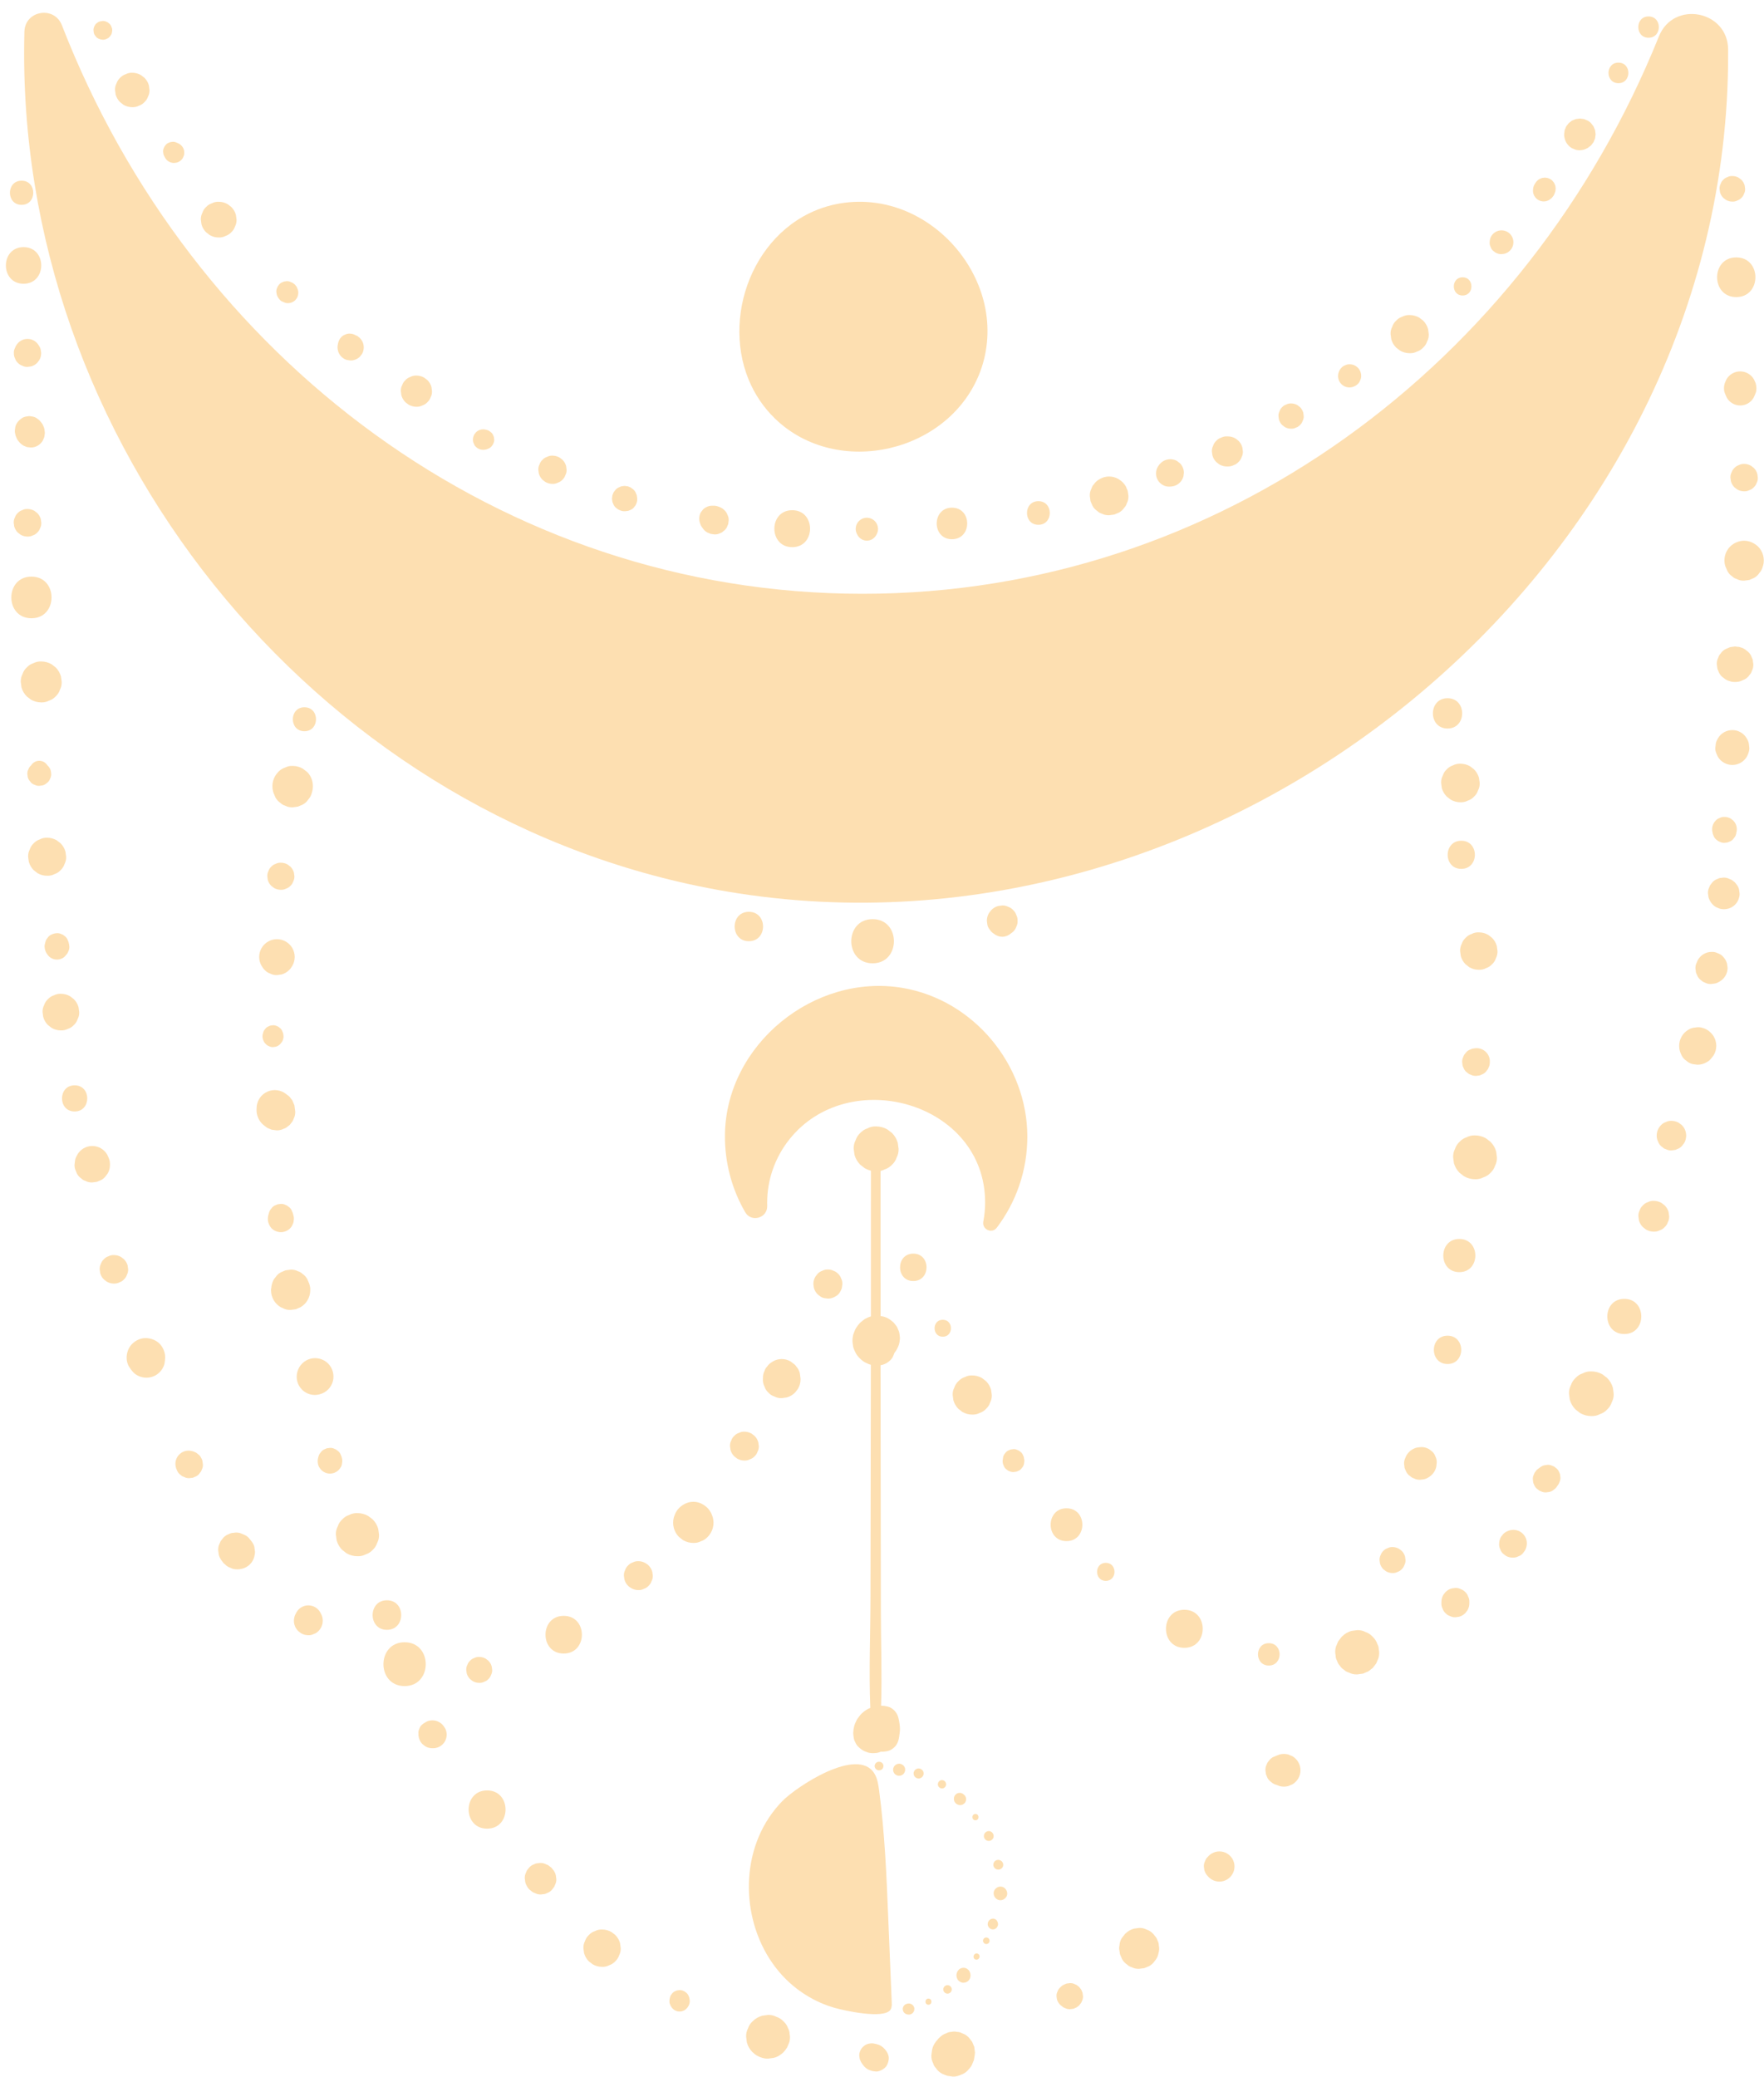 <?xml version="1.0" encoding="UTF-8" standalone="no"?><svg xmlns="http://www.w3.org/2000/svg" xmlns:xlink="http://www.w3.org/1999/xlink" fill="#000000" height="913" preserveAspectRatio="xMidYMid meet" version="1" viewBox="110.9 40.7 775.7 913.0" width="775.7" zoomAndPan="magnify"><g><g><g id="change1_3"><path d="M505.89,795.68c-0.62-2.2-2.43-4.16-4.7-4.7c-0.91-0.22-1.85-0.36-2.78-0.37c-0.02,0-0.05,0-0.07,0 c0.47-13.8-0.09-27.66-0.09-41.42c-0.01-18.7-0.03-37.4-0.07-56.11c-0.04-17.39-0.06-34.79-0.07-52.18 c0.19-0.03,0.38-0.04,0.56-0.08c0.13-0.02,0.25-0.05,0.37-0.09c0.42-0.13,1.37-0.52,1.74-0.75c0.05-0.03,0.1-0.07,0.15-0.1 c1-0.67,1.96-1.45,2.54-2.54c0.23-0.53,0.45-1.07,0.68-1.6c0.02-0.08,0.02-0.15,0.04-0.22c0.92-1.13,1.46-2.13,1.99-3.61 c0.09-0.24,0.14-0.49,0.18-0.74c0.12-0.79,0.32-1.64,0.26-2.46c-0.05-0.68-0.15-1.41-0.28-2.08c-0.02-0.11-0.04-0.22-0.07-0.32 c-0.11-0.38-0.3-0.77-0.45-1.12c-0.15-0.37-0.3-0.79-0.51-1.15c-0.2-0.32-0.46-0.63-0.69-0.92c-0.22-0.29-0.45-0.62-0.71-0.9 c-0.08-0.09-0.17-0.18-0.27-0.26c-0.51-0.44-1.07-0.88-1.63-1.26c-0.85-0.57-1.86-1-2.86-1.22c-0.37-0.08-0.7-0.13-1.03-0.18 c0-12.82-0.01-25.63-0.01-38.45c0-9.75,0-19.51,0-29.26h-4.23c0,22.62,0.01,45.24-0.01,67.86c-0.8,0.24-1.58,0.58-2.31,0.97l0,0 c-0.09,0.05-0.19,0.09-0.29,0.14c-0.23,0.18-0.47,0.36-0.7,0.54c-0.27,0.16-0.5,0.35-0.72,0.56c-0.33,0.26-0.66,0.51-0.94,0.83 c-0.54,0.62-1.08,1.29-1.52,1.99c-0.46,0.72-0.74,1.57-1.06,2.35c-0.43,1.05-0.56,2.29-0.57,3.4c0,0.12,0.01,0.24,0.02,0.36 c0.06,0.73,0.17,1.5,0.3,2.22c0.16,0.83,0.59,1.63,0.93,2.39c0.45,1.01,1.19,1.91,1.95,2.68c0.76,0.77,1.66,1.49,2.64,1.95 c0.72,0.34,1.48,0.69,2.25,0.92c-0.01,12.86-0.03,25.71-0.06,38.57c-0.05,20.99-0.09,41.99-0.1,62.98 c-0.01,16.36-0.76,32.88-0.08,49.28c-0.56,0.23-1.11,0.47-1.61,0.78c-0.76,0.47-1.48,1.02-2.12,1.63 c-0.69,0.65-1.26,1.47-1.81,2.22c-0.2,0.27-0.37,0.56-0.52,0.86c-0.41,0.84-0.84,1.74-1.07,2.67c-0.22,0.92-0.36,1.88-0.38,2.82 c0,0.15,0,0.3,0.01,0.45c0.05,0.67,0.18,1.47,0.27,2.02c0.11,0.74,0.28,0.91,0.74,1.93c0.35,0.77,0.91,1.48,1.55,2.03 c1.27,1.12,2.07,1.58,3.69,2.13c0.83,0.28,1.76,0.39,2.64,0.37c0.86-0.02,1.8-0.1,2.62-0.41c0.24-0.09,0.47-0.19,0.7-0.28 c0.08,0.01,0.17,0.02,0.25,0.03c0.89,0.07,1.87-0.15,2.71-0.27c1.13-0.32,2.11-0.89,2.95-1.72c0.83-0.83,1.4-1.81,1.72-2.95 c0.15-0.56,0.27-1.12,0.35-1.69c0.16-1.14,0.35-2.28,0.35-3.44c0-0.86-0.12-1.7-0.24-2.55 C506.25,797.38,506.13,796.53,505.89,795.68z" fill="#fddfb1"/></g></g><g id="change1_7"><path d="M503.4,131.46c-0.97-0.28-1.95-0.53-2.94-0.76c-10.6-2.4-21.89-1.46-31.86,2.92 c-0.59,0.26-1.17,0.53-1.75,0.81c-3.7,1.8-7.16,4.06-10.32,6.7c-6.22,5.21-11.18,11.85-14.64,19.18 c-3.47,7.35-5.46,15.39-5.81,23.51c-0.35,8.1,0.94,16.29,4.03,23.8c2.65,6.45,6.62,12.33,11.65,17.17 c27.44,26.48,76.99,14.9,90.24-20.87c3.45-9.32,4.04-19.51,1.86-29.2c-2.14-9.51-6.8-18.38-13.22-25.7 C523.43,140.8,513.93,134.5,503.4,131.46z" fill="#fddfb1"/></g><g id="change1_23"><path d="M544.1,569.39c0-44.04-59.95-60.82-86.17-27.64c-6.2,7.84-9.68,17.63-9.68,27.64 c0,0.49,0.01,0.99,0.02,1.47c0.18,5.35-6.97,7.45-9.66,2.82c-5.82-10.04-9.09-21.74-8.92-34.22 c0.55-39.59,39.31-71.02,78.16-64.42c31.2,5.3,54.81,33.81,54.81,65.36c0,15.04-5,28.92-13.43,40.05c-2.13,2.82-6.6,0.78-5.93-2.7 C543.82,575.05,544.1,572.25,544.1,569.39z" fill="#fddfb1"/></g><g><g id="change1_6"><path d="M501.65,887.67c-0.04-1.07-0.09-2.13-0.13-3.2c-0.77-18.94-1.55-37.91-4.05-56.7 c-0.34-2.55-0.74-5.19-2.09-7.38c-7.4-12.01-34.43,5.9-40.61,12.31c-2.18,2.26-4.1,4.68-5.78,7.21 c-13.81,20.83-10.94,50.91,5.84,69.21c6.21,6.77,14.17,11.76,23,14.31c4.07,1.18,21.83,5.15,24.66,0.83 c0.61-0.93,0.58-2.12,0.54-3.23C502.56,909.92,502.11,898.79,501.65,887.67z" fill="#fddfb1"/></g><g><g id="change1_8"><path d="M499.34,816.65c-0.09-0.32-0.25-0.59-0.48-0.83c-0.13-0.1-0.25-0.2-0.38-0.29 c-0.29-0.17-0.61-0.26-0.95-0.26l-0.07-0.01c-0.01,0-0.02,0-0.04,0c-0.09-0.01-0.17,0-0.26,0.03c-0.25,0.01-0.49,0.09-0.7,0.22 c-0.3,0.17-0.5,0.39-0.68,0.68c-0.01,0.02-0.02,0.04-0.04,0.06c-0.16,0.28-0.24,0.57-0.24,0.89c0,0.32,0.08,0.62,0.24,0.89 c0.01,0.02,0.02,0.04,0.04,0.06c0.17,0.27,0.4,0.53,0.68,0.68c0.15,0.06,0.3,0.13,0.45,0.19c0.17,0.07,0.34,0.09,0.51,0.07 c0.01,0,0.02,0,0.03,0c0.02,0,0.05-0.01,0.07-0.01c0.26,0.01,0.5-0.04,0.72-0.16c0.23-0.08,0.43-0.21,0.6-0.39 c0.18-0.17,0.31-0.37,0.39-0.6c0.12-0.22,0.17-0.47,0.16-0.72C499.39,816.98,499.37,816.81,499.34,816.65z" fill="#fddfb1"/></g><g id="change1_13"><path d="M508.87,818.07c-0.12-0.44-0.35-0.83-0.68-1.16l-0.02-0.02c-0.18-0.14-0.36-0.28-0.54-0.41 c-0.21-0.09-0.42-0.18-0.63-0.27c-0.35-0.11-0.71-0.13-1.06-0.05c-0.24,0-0.46,0.06-0.67,0.18c-0.22,0.06-0.42,0.18-0.59,0.34 c-0.2,0.12-0.36,0.28-0.48,0.48c-0.16,0.17-0.28,0.36-0.34,0.59c-0.17,0.32-0.24,0.66-0.23,1.02c0.03,0.24,0.06,0.47,0.09,0.71 c0.09,0.21,0.18,0.42,0.27,0.63c0.14,0.18,0.28,0.36,0.41,0.54c0.18,0.14,0.36,0.28,0.54,0.41c0.21,0.09,0.42,0.18,0.63,0.27 c0.35,0.11,0.71,0.13,1.06,0.05c0.24,0,0.46-0.06,0.67-0.18c0.33-0.11,0.61-0.29,0.85-0.55l0.02-0.02 c0.26-0.24,0.44-0.52,0.54-0.84c0.16-0.31,0.24-0.65,0.23-1.01C508.94,818.54,508.9,818.3,508.87,818.07z" fill="#fddfb1"/></g><g id="change1_2"><path d="M516.98,819.81c-0.1-0.37-0.29-0.7-0.57-0.97c-0.15-0.11-0.3-0.23-0.45-0.34 c-0.34-0.2-0.71-0.3-1.11-0.3c-0.3-0.01-0.59,0.05-0.85,0.19c-0.27,0.09-0.51,0.24-0.71,0.46c-0.21,0.2-0.37,0.44-0.46,0.71 c-0.14,0.26-0.2,0.55-0.19,0.85c0.03,0.2,0.05,0.39,0.08,0.59c0.1,0.37,0.29,0.7,0.57,0.97c0.15,0.11,0.3,0.23,0.45,0.34 c0.34,0.2,0.71,0.3,1.11,0.3c0.3,0.01,0.59-0.05,0.85-0.19c0.27-0.09,0.51-0.24,0.71-0.46c0.21-0.2,0.37-0.44,0.46-0.71 c0.14-0.26,0.2-0.55,0.19-0.85C517.03,820.2,517,820,516.98,819.81z" fill="#fddfb1"/></g><g id="change1_15"><path d="M526.91,824.94c0-0.09-0.01-0.17-0.04-0.25c0-0.01-0.01-0.02-0.01-0.03c-0.06-0.14-0.12-0.29-0.18-0.43 c-0.11-0.21-0.27-0.38-0.46-0.51c-0.11-0.11-0.24-0.19-0.4-0.23c-0.21-0.11-0.45-0.16-0.69-0.16c-0.16,0.02-0.32,0.04-0.48,0.06 c-0.14,0.06-0.29,0.12-0.43,0.18c-0.21,0.11-0.38,0.27-0.51,0.46c-0.16,0.17-0.27,0.38-0.32,0.61 c-0.05,0.17-0.06,0.35-0.08,0.53c-0.01,0.25,0.04,0.48,0.16,0.7c0.07,0.22,0.2,0.42,0.38,0.58c0.16,0.18,0.36,0.3,0.58,0.38 c0.22,0.11,0.45,0.17,0.7,0.16c0.16-0.02,0.32-0.04,0.48-0.06c0.31-0.09,0.57-0.24,0.8-0.47c0.09-0.12,0.19-0.24,0.28-0.37 c0.16-0.28,0.25-0.59,0.25-0.92C526.94,825.1,526.93,825.02,526.91,824.94z" fill="#fddfb1"/></g><g id="change1_16"><path d="M535.7,831.38c0-0.23-0.06-0.45-0.18-0.65c-0.1-0.32-0.28-0.6-0.54-0.83c-0.08-0.06-0.15-0.12-0.23-0.18 c-0.01-0.01-0.01-0.01-0.02-0.02c0-0.01-0.01-0.01-0.01-0.02c-0.01-0.01-0.02-0.02-0.03-0.03c-0.06-0.05-0.12-0.1-0.18-0.14 c-0.1-0.08-0.2-0.15-0.3-0.23l-0.61-0.26c-0.34-0.11-0.68-0.12-1.02-0.05c-0.23,0-0.44,0.06-0.64,0.17 c-0.22,0.06-0.4,0.17-0.56,0.33c-0.19,0.11-0.34,0.27-0.46,0.46c-0.22,0.25-0.38,0.53-0.46,0.87c-0.01,0.01-0.01,0.03-0.01,0.04 c-0.04,0.23-0.08,0.47-0.09,0.71c0,0.01,0,0.02,0,0.02c0,0.25,0.06,0.49,0.1,0.74c0,0.01,0,0.02,0.01,0.02 c0.11,0.44,0.36,0.86,0.68,1.17c0.33,0.33,0.78,0.59,1.23,0.72c0.24,0.06,0.49,0.1,0.73,0.1c0.24,0,0.48-0.05,0.71-0.09 c0.01,0,0.02,0,0.02-0.01c0.34-0.08,0.63-0.23,0.88-0.46c0.28-0.18,0.5-0.42,0.67-0.73c0.09-0.21,0.17-0.41,0.26-0.62 C535.76,832.07,535.78,831.73,535.7,831.38z" fill="#fddfb1"/></g><g id="change1_5"><path d="M539.84,838.21c-1.78,0-1.78,2.77,0,2.77C541.62,840.98,541.63,838.21,539.84,838.21z" fill="#fddfb1"/></g><g id="change1_4"><path d="M547.66,847.08c-0.05-0.18-0.14-0.34-0.28-0.48c-0.15-0.23-0.35-0.42-0.6-0.56 c-0.02-0.01-0.03-0.02-0.04-0.03c-0.32-0.19-0.67-0.28-1.04-0.28c-0.37,0-0.72,0.1-1.04,0.28c-0.01,0.01-0.03,0.02-0.04,0.03 c-0.15,0.11-0.29,0.22-0.44,0.34c-0.21,0.2-0.36,0.43-0.45,0.69c-0.1,0.17-0.15,0.35-0.15,0.54c-0.06,0.29-0.05,0.57,0.04,0.86 c0.03,0.19,0.14,0.37,0.23,0.54c0.19,0.32,0.45,0.58,0.77,0.77c0.33,0.19,0.69,0.29,1.08,0.29c0.39,0,0.75-0.1,1.08-0.29 c0.32-0.19,0.58-0.45,0.77-0.77c0.09-0.17,0.2-0.35,0.23-0.54c0.03-0.19,0.05-0.38,0.08-0.57 C547.86,847.62,547.79,847.34,547.66,847.08z" fill="#fddfb1"/></g><g id="change1_14"><path d="M551.99,860c-0.1-0.36-0.28-0.67-0.55-0.94c-0.16-0.15-0.29-0.28-0.48-0.35 c-0.02-0.01-0.04-0.02-0.05-0.02c-0.17-0.07-0.34-0.14-0.51-0.22c-0.28-0.09-0.57-0.1-0.85-0.04c-0.19,0-0.37,0.05-0.54,0.15 c-0.27,0.09-0.5,0.23-0.69,0.44c-0.32,0.33-0.3,0.36-0.44,0.69c-0.1,0.17-0.15,0.35-0.15,0.54c-0.06,0.28-0.05,0.57,0.04,0.85 c0,0,0,0,0,0c0.1,0.36,0.29,0.68,0.55,0.94c0.27,0.27,0.58,0.45,0.94,0.55c0.02,0,0.04,0.01,0.06,0.01c0.01,0,0.02,0,0.03,0 l0.02,0l0.57,0.08c0.19-0.01,0.38-0.04,0.57-0.08c0.36-0.1,0.67-0.28,0.94-0.55c0.26-0.26,0.45-0.58,0.55-0.94 C552.09,860.75,552.09,860.38,551.99,860z" fill="#fddfb1"/></g><g id="change1_17"><path d="M550.83,870.14c-1.57,0-3.07,1.38-2.99,3c0.07,1.62,1.32,2.99,2.99,2.99c1.57,0,3.07-1.38,2.99-2.99 C553.75,871.51,552.51,870.14,550.83,870.14z" fill="#fddfb1"/></g><g id="change1_12"><path d="M549.77,886.65c-0.03-0.2-0.05-0.4-0.08-0.6c-0.01-0.01-0.01-0.03-0.02-0.04 c-0.01-0.03-0.02-0.06-0.03-0.1c-0.04-0.16-0.1-0.32-0.19-0.46c-0.02-0.07-0.04-0.14-0.08-0.2c-0.05-0.07-0.1-0.14-0.16-0.21 c-0.15-0.23-0.34-0.4-0.58-0.53c0,0-0.49-0.21-0.5-0.21c-0.18-0.07-0.37-0.09-0.56-0.07c0,0,0,0-0.01,0 c-0.03,0-0.53,0.07-0.56,0.08c0,0-0.01,0-0.01,0c-0.2,0.04-0.38,0.15-0.56,0.23c-0.02,0.01-0.03,0.02-0.04,0.03 c-0.15,0.11-0.3,0.23-0.45,0.34c0,0,0,0-0.01,0c-0.07,0.07-0.09,0.11-0.18,0.23c-0.14,0.14-0.23,0.3-0.29,0.49 c-0.04,0.09-0.08,0.18-0.11,0.27c0,0.01-0.01,0.01-0.01,0.02c-0.01,0.02-0.01,0.05-0.02,0.07c0,0.01,0,0.03-0.01,0.04 c0,0,0,0.01,0,0.01c-0.03,0.2-0.05,0.4-0.08,0.6c0,0,0,0.01,0,0.01c0.03,0.2,0.05,0.4,0.08,0.6c0.08,0.18,0.15,0.36,0.23,0.54 c0.11,0.16,0.23,0.31,0.36,0.46c0,0,0.01,0.01,0.01,0.01c0.01,0.01,0.02,0.02,0.02,0.03c0.02,0.02,0.04,0.04,0.05,0.05 c0.27,0.27,0.59,0.46,0.97,0.56c0.39,0.1,0.78,0.1,1.16,0c0.73-0.2,1.33-0.79,1.53-1.53c0.01-0.03,0.02-0.06,0.03-0.09 C549.74,887.08,549.79,887.1,549.77,886.65z" fill="#fddfb1"/></g><g id="change1_20"><path d="M546,893.58c-0.07-0.24-0.19-0.46-0.37-0.64c-0.1-0.08-0.19-0.15-0.29-0.23 c-0.23-0.13-0.47-0.2-0.73-0.2c-0.2-0.01-0.38,0.03-0.56,0.12c-0.18,0.06-0.33,0.16-0.46,0.3c-0.14,0.13-0.24,0.29-0.3,0.46 c-0.09,0.17-0.13,0.36-0.12,0.56c0.02,0.13,0.03,0.26,0.05,0.38c0.07,0.24,0.19,0.46,0.37,0.64c0.1,0.08,0.19,0.15,0.29,0.23 c0.23,0.13,0.47,0.2,0.73,0.2c0.2,0.01,0.38-0.03,0.56-0.12c0.18-0.06,0.33-0.16,0.46-0.3c0.14-0.13,0.24-0.29,0.3-0.46 c0.09-0.17,0.13-0.36,0.12-0.56C546.03,893.84,546.02,893.71,546,893.58z" fill="#fddfb1"/></g><g id="change1_9"><path d="M541.49,900.19c-0.08-0.15-0.2-0.28-0.34-0.37c-0.13-0.12-0.28-0.2-0.45-0.24 c-0.18-0.06-0.35-0.06-0.53-0.02c-0.18,0.01-0.34,0.06-0.49,0.16c-0.2,0.12-0.36,0.28-0.47,0.47c0,0.01-0.01,0.02-0.01,0.02 c-0.05,0.11-0.1,0.22-0.14,0.33c-0.01,0.01-0.01,0.03-0.01,0.04c0,0.01-0.01,0.03-0.01,0.04c-0.02,0.12-0.03,0.24-0.05,0.36 c-0.01,0.12,0.03,0.24,0.05,0.36c0.06,0.22,0.17,0.41,0.33,0.57c0.16,0.16,0.35,0.27,0.57,0.33c0.23,0.06,0.46,0.06,0.68,0 c0.22-0.06,0.41-0.17,0.57-0.33c0.03-0.03,0.05-0.06,0.07-0.09c0.01-0.01,0.02-0.02,0.02-0.03c0.16-0.16,0.28-0.36,0.34-0.58 c0.02-0.12,0.03-0.23,0.05-0.35C541.67,900.62,541.61,900.39,541.49,900.19z" fill="#fddfb1"/></g><g id="change1_10"><path d="M537.59,908.37c0-0.01,0-0.01-0.01-0.02l-0.02-0.06c-0.03-0.08-0.05-0.17-0.08-0.25 c-0.1-0.24-0.2-0.48-0.3-0.72c-0.19-0.35-0.45-0.63-0.77-0.84c-0.19-0.19-0.41-0.31-0.66-0.39c-0.36-0.19-0.74-0.27-1.15-0.26 c-0.27,0.04-0.53,0.07-0.8,0.11c-0.24,0.1-0.48,0.2-0.72,0.3c-0.35,0.19-0.63,0.45-0.84,0.77c-0.26,0.29-0.44,0.63-0.54,1.02 c-0.03,0.08-0.05,0.17-0.08,0.25l-0.02,0.06c-0.19,0.6-0.12,1.09,0,1.69c0.01,0.04,0.02,0.09,0.03,0.13 c0.1,0.24,0.21,0.49,0.31,0.73c0.19,0.36,0.46,0.65,0.79,0.86c0.19,0.19,0.42,0.32,0.68,0.4c0.37,0.19,0.76,0.28,1.18,0.26 c0.27-0.04,0.54-0.07,0.82-0.11l0.73-0.31c0.36-0.19,0.65-0.46,0.86-0.79c0.27-0.3,0.45-0.65,0.55-1.04 c0.01-0.04,0.02-0.09,0.02-0.13c0.05-0.28,0.13-0.6,0.12-0.85C537.67,908.92,537.63,908.65,537.59,908.37z" fill="#fddfb1"/></g><g id="change1_24"><path d="M529.36,914.84c-0.09-0.32-0.25-0.59-0.48-0.82c-0.13-0.1-0.25-0.19-0.38-0.29 c-0.29-0.17-0.6-0.25-0.94-0.25c-0.26-0.01-0.5,0.04-0.72,0.16c-0.23,0.08-0.43,0.2-0.6,0.39c-0.18,0.17-0.31,0.37-0.39,0.6 c-0.12,0.22-0.17,0.46-0.16,0.72c0.02,0.17,0.04,0.33,0.07,0.49c0.09,0.32,0.25,0.59,0.48,0.82c0.13,0.1,0.25,0.19,0.38,0.29 c0.29,0.17,0.6,0.25,0.94,0.25c0.26,0.01,0.5-0.04,0.72-0.16c0.23-0.08,0.43-0.2,0.6-0.39c0.18-0.17,0.31-0.37,0.39-0.6 c0.12-0.22,0.17-0.46,0.16-0.72C529.41,915.17,529.38,915,529.36,914.84z" fill="#fddfb1"/></g><g id="change1_18"><path d="M519.18,919.39c-1.74,0-1.74,2.7,0,2.7C520.92,922.09,520.92,919.39,519.18,919.39z" fill="#fddfb1"/></g><g id="change1_21"><path d="M512.79,923.04c-0.1-0.3-0.27-0.57-0.51-0.79c-0.31-0.3-0.67-0.51-1.08-0.63c-0.43-0.12-0.87-0.12-1.3,0 c-0.09,0.03-0.18,0.05-0.28,0.07c-0.19,0.08-0.38,0.16-0.57,0.24c-0.28,0.15-0.5,0.35-0.67,0.61c-0.15,0.15-0.25,0.32-0.31,0.52 c-0.15,0.28-0.22,0.59-0.2,0.91c0.03,0.21,0.06,0.42,0.08,0.63c0.08,0.19,0.16,0.38,0.24,0.57c0.15,0.28,0.35,0.5,0.61,0.67 c0.23,0.21,0.5,0.35,0.81,0.43c0.09,0.03,0.18,0.05,0.28,0.07c0.43,0.12,0.87,0.12,1.3,0c0.42-0.12,0.78-0.33,1.08-0.63 c0.13-0.17,0.26-0.33,0.38-0.5c0.22-0.38,0.33-0.79,0.33-1.24C513.02,923.65,512.95,923.33,512.79,923.04z" fill="#fddfb1"/></g></g></g><g id="change1_1"><path d="M490.22,301.76c-158.96,0-295.14-103.27-352.09-249.94c-3.38-8.71-16.26-6.52-16.5,2.82 c-0.08,3.2-0.12,6.42-0.12,9.64c0,177.83,133.05,338.45,308.86,368.34c218.92,37.21,437.32-139.91,440.43-363.01 c0.03-2.37,0.04-4.73,0.03-7.08c-0.08-17.23-24-21.82-30.44-5.83C782.34,200.77,647.42,301.76,490.22,301.76z" fill="#fddfb1"/></g><g fill="#fddfb1" id="change1_22"><path d="M159.88,52.46c-0.17-0.51-0.45-0.95-0.85-1.33c-0.28-0.21-0.56-0.43-0.83-0.64l-0.98-0.42 c-0.55-0.17-1.1-0.2-1.64-0.07c-0.3,0.04-0.39,0.03-0.59,0.09c-0.04,0.01-0.08,0.02-0.12,0.03c-0.33,0.1-0.53,0.13-0.93,0.39 c-0.25,0.2-0.51,0.39-0.76,0.59c-0.47,0.47-0.79,1.02-0.97,1.66c-0.01,0.04-0.02,0.07-0.03,0.11c-0.01,0.02-0.01,0.04-0.02,0.06 c-0.22,0.79-0.17,1-0.08,1.67c0.03,0.55,0.19,1.06,0.49,1.53c0.22,0.28,0.43,0.56,0.64,0.83c0.37,0.4,0.82,0.69,1.33,0.85 c0.32,0.19,0.67,0.28,1.04,0.28c0.55,0.12,1.1,0.1,1.64-0.07l0.98-0.42c0.48-0.26,0.87-0.61,1.16-1.06 c0.36-0.4,0.61-0.87,0.74-1.4c0.05-0.37,0.1-0.73,0.15-1.1C160.25,53.48,160.14,52.95,159.88,52.46z"/><path d="M176.37,78.24c-0.36-1.28-1.01-2.4-1.95-3.34c-0.51-0.39-1.02-0.79-1.53-1.18 c-1.18-0.68-2.45-1.03-3.82-1.03c-1.04-0.04-2.02,0.18-2.92,0.65c-0.94,0.31-1.75,0.83-2.44,1.57c-0.74,0.69-1.26,1.5-1.57,2.44 c-0.47,0.9-0.69,1.87-0.65,2.92c0.09,0.67,0.18,1.34,0.27,2.01c0.36,1.28,1.01,2.4,1.95,3.34l1.53,1.18 c1.18,0.68,2.45,1.03,3.82,1.03c1.04,0.04,2.01-0.18,2.92-0.65c0.94-0.31,1.75-0.83,2.44-1.57c0.74-0.69,1.26-1.5,1.57-2.44 c0.47-0.9,0.69-1.87,0.65-2.92C176.55,79.58,176.46,78.91,176.37,78.24z"/><path d="M191.32,105.55c-0.4-0.68-0.94-1.22-1.62-1.62l-0.63-0.31c-0.34-0.14-0.68-0.29-1.02-0.43 c-0.57-0.18-1.14-0.2-1.71-0.08c-0.39,0-0.75,0.1-1.08,0.29c-0.53,0.17-0.99,0.47-1.38,0.89c-0.22,0.29-0.45,0.58-0.67,0.87 c-0.14,0.34-0.29,0.68-0.43,1.02c-0.18,0.57-0.2,1.14-0.08,1.71c0.03,0.57,0.2,1.1,0.51,1.59l0.31,0.63 c0.4,0.68,0.94,1.22,1.62,1.62c0.7,0.41,1.46,0.61,2.28,0.62c0.4-0.05,0.8-0.11,1.2-0.16c0.76-0.21,1.43-0.6,1.99-1.16 c0.44-0.41,0.75-0.89,0.93-1.45c0.28-0.54,0.41-1.12,0.39-1.74C191.94,107.01,191.73,106.25,191.32,105.55z"/><path d="M214.64,135.17c-0.37-1.33-1.05-2.48-2.02-3.46c-0.53-0.41-1.06-0.82-1.59-1.23 c-1.22-0.71-2.54-1.07-3.96-1.07c-1.08-0.04-2.09,0.18-3.02,0.68c-0.97,0.32-1.82,0.86-2.53,1.62c-0.77,0.71-1.31,1.55-1.62,2.53 c-0.49,0.94-0.72,1.94-0.68,3.02c0.09,0.7,0.19,1.39,0.28,2.09c0.37,1.33,1.05,2.48,2.02,3.46c0.53,0.41,1.06,0.82,1.59,1.23 c1.22,0.71,2.54,1.07,3.96,1.07c1.08,0.04,2.09-0.18,3.02-0.68c0.97-0.32,1.82-0.86,2.53-1.62c0.77-0.71,1.31-1.55,1.62-2.53 c0.49-0.94,0.72-1.94,0.68-3.02C214.82,136.56,214.73,135.86,214.64,135.17z"/><path d="M241.92,168.22c-0.19-0.47-0.37-1.06-0.6-1.44c-0.08-0.19-0.21-0.36-0.38-0.5 c-0.21-0.35-0.49-0.64-0.85-0.85c-0.3-0.23-0.33-0.31-0.56-0.4c-0.07-0.03-0.14-0.06-0.2-0.09l-1.1-0.46 c-0.61-0.19-1.22-0.22-1.83-0.08c-0.41,0-0.8,0.11-1.16,0.31c-0.57,0.19-1.06,0.5-1.48,0.95c-0.24,0.31-0.48,0.62-0.72,0.93 c-0.15,0.37-0.31,0.73-0.46,1.1c-0.19,0.61-0.22,1.22-0.08,1.83c0.03,0.61,0.21,1.18,0.55,1.71c0.03,0.06,0.05,0.12,0.08,0.18 c0.01,0.03,0.03,0.07,0.04,0.1c0.25,0.32,0.49,0.64,0.74,0.95c0.27,0.34,0.6,0.59,0.97,0.75c0.19,0.08,0.39,0.16,0.58,0.25 c0.19,0.08,0.39,0.17,0.58,0.24c0.03,0.01,0.06,0.02,0.09,0.04c0.06,0.03,0.12,0.05,0.18,0.08c0.81,0.22,1.62,0.22,2.42,0 c0.77-0.22,1.44-0.61,2.01-1.17c0.56-0.57,0.96-1.24,1.17-2.01C242.13,169.84,242.13,169.03,241.92,168.22z"/><path d="M270.66,191.9c-0.27-0.98-0.77-1.82-1.48-2.54c-0.17-0.22-0.38-0.39-0.64-0.52 c-0.18-0.22-0.4-0.38-0.65-0.48c-0.07-0.03-0.14-0.06-0.21-0.09c-0.14-0.06-0.28-0.13-0.42-0.19c-0.8-0.47-1.67-0.7-2.6-0.7 c-0.71-0.03-1.37,0.12-1.99,0.44c-0.64,0.21-1.19,0.56-1.66,1.07c-0.64,0.64-1.08,1.4-1.33,2.27c-0.03,0.14-0.07,0.29-0.1,0.43 c-0.02,0.07-0.03,0.13-0.05,0.2c-0.27,1.2-0.28,1.98,0.01,3.17c0.46,1.87,2.13,3.59,4.02,4.02c0.51,0.07,1.02,0.14,1.53,0.21 c1.04,0,2.01-0.27,2.91-0.79c0.67-0.36,1.21-0.86,1.62-1.48c0.51-0.56,0.85-1.21,1.03-1.96 C270.93,193.94,270.93,192.92,270.66,191.9z"/><path d="M300.63,210.86c-0.33-1.16-0.91-2.17-1.76-3.03c-0.46-0.36-0.92-0.71-1.39-1.07 c-1.07-0.62-2.22-0.93-3.46-0.94c-0.94-0.04-1.83,0.16-2.64,0.59c-0.85,0.28-1.59,0.75-2.21,1.42c-0.67,0.62-1.14,1.36-1.42,2.21 c-0.43,0.82-0.63,1.7-0.59,2.64c0.08,0.61,0.16,1.22,0.24,1.82c0.33,1.16,0.91,2.17,1.76,3.03c0.46,0.36,0.93,0.71,1.39,1.07 c1.07,0.62,2.22,0.93,3.46,0.94c0.94,0.04,1.82-0.16,2.64-0.59c0.85-0.28,1.59-0.75,2.21-1.42c0.67-0.62,1.14-1.36,1.42-2.21 c0.43-0.82,0.63-1.7,0.59-2.64L300.63,210.86z"/><path d="M328.07,232.81c-0.15-0.35-0.3-0.7-0.44-1.05c-0.28-0.51-0.66-0.93-1.14-1.24 c-0.43-0.39-0.92-0.65-1.5-0.79c-0.14-0.04-0.28-0.07-0.41-0.11c-0.8-0.22-1.6-0.22-2.4,0c-0.77,0.21-1.43,0.6-1.99,1.16 c-0.24,0.3-0.47,0.61-0.71,0.91c-0.41,0.7-0.61,1.47-0.62,2.28c-0.02,0.62,0.11,1.2,0.39,1.74c0.18,0.56,0.49,1.05,0.93,1.45 c1.15,1.15,2.83,1.57,4.4,1.16c0.14-0.04,0.28-0.07,0.41-0.11c0.35-0.15,0.7-0.3,1.05-0.44c0.51-0.28,0.93-0.66,1.24-1.14 c0.27-0.28,0.46-0.6,0.57-0.97c0.28-0.53,0.4-1.09,0.38-1.7C328.18,233.6,328.12,233.2,328.07,232.81z"/><path d="M359.84,245.58c-0.3-1.05-0.83-1.97-1.6-2.74c-0.42-0.32-0.84-0.65-1.26-0.97 c-0.97-0.56-2.01-0.84-3.14-0.85c-0.86-0.03-1.65,0.15-2.39,0.54c-0.77,0.25-1.44,0.68-2,1.28c-0.61,0.56-1.03,1.23-1.29,2 c-0.39,0.74-0.57,1.54-0.54,2.39c0.07,0.55,0.15,1.1,0.22,1.65c0.3,1.05,0.83,1.97,1.6,2.74c0.42,0.32,0.84,0.65,1.26,0.97 c0.97,0.56,2.01,0.84,3.14,0.85c0.86,0.03,1.65-0.15,2.39-0.54c0.77-0.25,1.44-0.68,2-1.28c0.61-0.56,1.03-1.23,1.28-2 c0.39-0.74,0.57-1.54,0.54-2.39C359.99,246.68,359.92,246.13,359.84,245.58z"/><path d="M391.11,259.9c-0.07-0.49-0.13-0.98-0.2-1.48c-0.19-0.44-0.37-0.88-0.56-1.33 c-0.35-0.65-0.83-1.17-1.43-1.56c-0.35-0.34-0.75-0.58-1.22-0.71c-0.43-0.25-0.9-0.38-1.4-0.38c-0.49-0.13-0.98-0.13-1.48,0 c-0.5,0-0.97,0.13-1.4,0.38c-0.69,0.22-1.28,0.61-1.79,1.15l-0.87,1.12c-0.19,0.44-0.37,0.88-0.56,1.33 c-0.07,0.49-0.13,0.98-0.2,1.48l0.2,1.48c0.19,0.44,0.37,0.88,0.56,1.33c0.35,0.65,0.83,1.17,1.43,1.56 c0.35,0.34,0.75,0.58,1.22,0.71c0.66,0.35,1.37,0.51,2.14,0.48c0.06,0,0.12,0,0.18,0.01c0.02,0,0.03,0,0.05,0 c0.47-0.06,0.95-0.13,1.42-0.19c0.23-0.07,0.44-0.16,0.65-0.27c0.66-0.21,1.22-0.58,1.7-1.09c0.28-0.36,0.55-0.71,0.83-1.07 c0.22-0.41,0.39-0.84,0.54-1.28c0.13-0.47,0.21-0.97,0.19-1.46C391.12,260.02,391.12,259.96,391.11,259.9z"/><path d="M430.8,267.07c-0.25-0.77-0.68-1.44-1.28-2c-0.85-0.93-2.05-1.49-3.25-1.82 c-0.81-0.22-1.45-0.26-2.21-0.21c-1.03,0-1.98,0.26-2.87,0.78c-0.66,0.36-1.19,0.84-1.59,1.46c-0.5,0.55-0.84,1.19-1.02,1.93 c-0.27,1.01-0.27,2.01,0,3.02c0.22,0.69,0.42,1.45,0.84,2.02c0.07,0.09,0.14,0.19,0.21,0.28c0.55,0.94,1.3,1.68,2.24,2.24 c0.53,0.24,1.06,0.46,1.61,0.67c0.55,0.07,1.1,0.15,1.65,0.22c0.85,0.03,1.65-0.15,2.39-0.53c0.53-0.15,0.98-0.41,1.37-0.8 c0.68-0.44,1.21-1.02,1.6-1.74c0.21-0.49,0.42-0.99,0.63-1.48c0.07-0.55,0.15-1.1,0.22-1.65 C431.37,268.61,431.19,267.81,430.8,267.07z"/><path d="M459.27,265.01c-10.46,0-10.48,16.25,0,16.25C469.72,281.27,469.74,265.01,459.27,265.01z"/><path d="M496.32,270.75c-0.87-1.49-2.51-2.43-4.23-2.43c-1.73,0-3.36,0.94-4.23,2.43 c-0.44,0.76-0.67,1.59-0.67,2.48c0,0.89,0.23,1.71,0.67,2.48c0.07,0.12,0.13,0.25,0.2,0.37c0.42,0.7,0.98,1.26,1.68,1.68 c0.73,0.42,1.52,0.64,2.36,0.64c0.84,0,1.63-0.22,2.36-0.64c0.7-0.42,1.26-0.98,1.68-1.68c0.07-0.12,0.13-0.25,0.2-0.37 c0.44-0.76,0.67-1.59,0.67-2.48C496.99,272.34,496.76,271.52,496.32,270.75z"/><path d="M529.51,263.9c-8.93,0-8.94,13.87,0,13.87C538.44,277.77,538.46,263.9,529.51,263.9z"/><path d="M567.52,261.04c-6.68,0-6.69,10.39,0,10.39C574.2,271.42,574.21,261.04,567.52,261.04z"/><path d="M606.79,256.49c-0.29-0.68-0.57-1.35-0.86-2.03c-0.75-1.27-1.77-2.29-3.04-3.04 c-0.06-0.04-0.11-0.07-0.17-0.11c-1.27-0.74-2.64-1.11-4.11-1.11c-1.47,0-2.84,0.38-4.11,1.11c-0.06,0.04-0.11,0.07-0.17,0.11 c-0.99,0.53-1.78,1.26-2.38,2.18c-0.53,0.53-0.89,1.15-1.09,1.87c-0.53,1.01-0.77,2.1-0.73,3.27c0.1,0.75,0.2,1.5,0.3,2.26 c0.29,0.68,0.57,1.35,0.86,2.03c0.53,0.99,1.26,1.78,2.19,2.38c0.53,0.53,1.15,0.89,1.87,1.09c1.01,0.53,2.1,0.77,3.27,0.73 c0.75-0.1,1.5-0.2,2.26-0.3c0.68-0.29,1.35-0.57,2.03-0.86c0.99-0.53,1.78-1.26,2.38-2.18c0.53-0.53,0.89-1.15,1.09-1.87 c0.53-1.01,0.77-2.1,0.73-3.27C606.99,257.99,606.89,257.24,606.79,256.49z"/><path d="M630.69,245.58c-0.38-0.7-0.89-1.26-1.55-1.69c-0.58-0.53-1.26-0.89-2.04-1.08c-1.07-0.29-2.13-0.29-3.2,0 c-1.02,0.29-1.9,0.8-2.65,1.55c-0.49,0.42-0.83,1.03-1.22,1.56c-0.52,0.91-0.79,1.88-0.79,2.93c0,1.05,0.27,2.02,0.79,2.93 c1.01,1.73,2.98,2.93,5.01,2.87c0.69-0.02,1.38-0.07,2.05-0.25c1.02-0.29,1.9-0.8,2.65-1.55c0.74-0.75,1.26-1.63,1.55-2.65 c0.07-0.53,0.14-1.07,0.21-1.6C631.51,247.53,631.24,246.51,630.69,245.58z"/><path d="M657.21,237.41c-0.31-1.12-0.88-2.09-1.7-2.92c-0.45-0.34-0.89-0.69-1.34-1.03 c-1.03-0.6-2.14-0.9-3.34-0.9c-0.13-0.02-0.27-0.01-0.4-0.01c-0.91-0.03-1.76,0.16-2.55,0.57c-0.82,0.27-1.53,0.72-2.13,1.37 c-0.65,0.6-1.1,1.31-1.37,2.13c-0.41,0.79-0.6,1.64-0.57,2.55c0.08,0.59,0.16,1.17,0.24,1.76c0.31,1.12,0.88,2.1,1.7,2.92 c0.45,0.35,0.89,0.69,1.34,1.04c1.03,0.6,2.15,0.9,3.34,0.9c0.13,0,0.27,0.01,0.4-0.01c0.91,0.03,1.76-0.16,2.55-0.57 c0.82-0.27,1.53-0.72,2.13-1.37c0.65-0.6,1.1-1.31,1.37-2.13c0.41-0.79,0.6-1.64,0.57-2.55L657.21,237.41z"/><path d="M684,222.15c-0.26-0.94-0.74-1.76-1.43-2.45l-1.12-0.87c-0.87-0.5-1.8-0.75-2.8-0.76 c-0.76-0.03-1.48,0.13-2.14,0.48c-0.69,0.22-1.28,0.61-1.79,1.15c-0.54,0.5-0.92,1.1-1.15,1.79c-0.35,0.66-0.51,1.37-0.48,2.14 c0.07,0.49,0.13,0.98,0.2,1.48c0.26,0.94,0.74,1.76,1.43,2.45l1.12,0.87c0.87,0.5,1.8,0.75,2.8,0.76 c0.76,0.03,1.48-0.13,2.14-0.48c0.69-0.22,1.28-0.61,1.79-1.15c0.54-0.5,0.92-1.1,1.15-1.79c0.35-0.66,0.51-1.37,0.48-2.14 L684,222.15z"/><path d="M708.77,203.37c-0.62-0.93-0.89-1.2-1.82-1.82c-0.79-0.46-1.64-0.69-2.56-0.69 c-0.7-0.03-1.35,0.12-1.95,0.44c-0.63,0.2-1.17,0.55-1.63,1.05c-0.63,0.63-1.06,1.38-1.3,2.24c-0.01,0.04-0.02,0.08-0.04,0.11 c-0.24,0.89-0.24,1.78,0,2.66c0.24,0.85,0.67,1.59,1.29,2.21c0.62,0.62,1.36,1.05,2.21,1.29c0.89,0.24,1.78,0.24,2.66,0l0.11-0.04 c0.86-0.24,1.61-0.68,2.24-1.3c0.49-0.46,0.84-1,1.05-1.63c0.32-0.6,0.46-1.26,0.44-1.95 C709.46,205.02,709.23,204.16,708.77,203.37z"/><path d="M738.88,185.37c-0.4-1.42-1.12-2.66-2.16-3.7c-0.57-0.44-1.13-0.87-1.7-1.31 c-1.31-0.76-2.72-1.14-4.24-1.15c-1.16-0.04-2.23,0.2-3.23,0.72c-1.04,0.34-1.94,0.92-2.7,1.74c-0.82,0.76-1.4,1.66-1.74,2.7 c-0.53,1-0.77,2.08-0.72,3.23c0.1,0.74,0.2,1.49,0.3,2.23c0.4,1.42,1.12,2.66,2.16,3.7c0.57,0.44,1.13,0.87,1.7,1.31 c1.31,0.76,2.72,1.14,4.24,1.15c1.16,0.04,2.23-0.2,3.23-0.72c1.04-0.34,1.94-0.92,2.7-1.74c0.82-0.76,1.4-1.66,1.74-2.7 c0.53-1,0.77-2.08,0.72-3.23C739.08,186.86,738.98,186.11,738.88,185.37z"/><path d="M754.07,162.61c-5.15,0-5.16,8.01,0,8.01C759.23,170.62,759.23,162.61,754.07,162.61z"/><path d="M774.88,143.5c-1.32-1.32-3.29-1.84-5.09-1.34c-0.89,0.25-1.66,0.7-2.31,1.34 c-0.65,0.65-1.1,1.42-1.34,2.31c-0.08,0.49-0.18,0.99-0.19,1.49c-0.03,0.71,0.12,1.37,0.44,1.98c0.21,0.64,0.56,1.19,1.06,1.65 c0.35,0.27,0.69,0.54,1.04,0.8c0.8,0.46,1.67,0.7,2.59,0.7c0.5-0.01,0.99-0.11,1.49-0.19c0.89-0.25,1.66-0.7,2.31-1.34 c0.65-0.65,1.1-1.42,1.34-2.31C776.72,146.79,776.2,144.82,774.88,143.5z"/><path d="M794.82,122.3c-0.16-0.38-0.32-0.76-0.48-1.14c-0.25-0.32-0.5-0.64-0.75-0.97 c-0.43-0.46-0.94-0.79-1.53-0.99c-0.37-0.22-0.77-0.32-1.2-0.33c-0.42-0.11-0.84-0.11-1.27,0c-0.43,0-0.83,0.11-1.2,0.33 c-0.59,0.19-1.1,0.52-1.53,0.99c-0.42,0.34-0.79,0.96-1.1,1.45c-0.55,0.9-0.74,1.87-0.75,2.91c-0.02,1.66,0.92,3.24,2.34,4.07 c0.74,0.43,1.53,0.64,2.38,0.64c0.85,0,1.65-0.22,2.38-0.64c0.08-0.06,0.15-0.12,0.23-0.18c0.33-0.25,0.66-0.51,0.99-0.76 c0.25-0.33,0.51-0.66,0.76-0.99c0.25-0.39,0.38-0.85,0.54-1.28c0.04-0.11,0.08-0.21,0.12-0.32c0.02-0.05,0.04-0.1,0.06-0.16 c0.08-0.21,0.12-0.44,0.1-0.68c0.05-0.24,0.08-0.47,0.09-0.72L794.82,122.3z"/><path d="M812.32,97.9c-0.23-0.55-0.47-1.1-0.7-1.65c-0.36-0.47-0.72-0.93-1.08-1.4c-0.63-0.68-1.37-1.15-2.23-1.43 c-0.54-0.31-1.12-0.47-1.75-0.47c-0.61-0.16-1.23-0.16-1.84,0c-0.62,0-1.21,0.16-1.75,0.47c-0.59,0.16-1.1,0.46-1.53,0.89 c-0.52,0.31-0.93,0.72-1.24,1.24c-0.43,0.43-0.73,0.94-0.89,1.53c-0.31,0.54-0.47,1.12-0.47,1.75c-0.21,0.92-0.16,1.84,0.12,2.76 c0.01,0.07,0.03,0.13,0.04,0.2c0.32,1.14,0.9,2.14,1.74,2.98c0.61,0.66,1.34,1.12,2.17,1.4c0.8,0.42,1.67,0.62,2.6,0.58 c1.22,0,2.35-0.31,3.41-0.92c0.07-0.03,0.14-0.07,0.21-0.1c0.47-0.36,0.93-0.72,1.4-1.08c0.36-0.47,0.72-0.93,1.08-1.4 c0.23-0.55,0.47-1.1,0.7-1.65c0.08-0.61,0.16-1.23,0.25-1.84C812.49,99.13,812.41,98.52,812.32,97.9z"/><path d="M822.59,68.24c-5.82,0-5.83,9.04,0,9.04C828.41,77.28,828.42,68.24,822.59,68.24z"/><path d="M835.84,47.93c-6.02,0-6.03,9.36,0,9.36C841.86,57.29,841.87,47.93,835.84,47.93z"/></g><g fill="#fddfb1" id="change1_11"><path d="M494.62,444.8c-12.5,0-12.52,19.42,0,19.42C507.11,464.23,507.13,444.8,494.62,444.8z"/><path d="M440.2,441.58c-8.32,0-8.33,12.92,0,12.92C448.52,454.5,448.53,441.58,440.2,441.58z"/><path d="M557.79,442.94c-0.27-0.84-0.74-1.56-1.4-2.17c-0.61-0.66-1.34-1.12-2.17-1.4 c-0.8-0.42-1.67-0.62-2.6-0.58c-0.6,0.08-1.2,0.16-1.8,0.24c-1.14,0.32-2.14,0.9-2.98,1.74c-0.35,0.46-0.7,0.91-1.06,1.37 c-0.61,1.05-0.92,2.19-0.92,3.41c0.08,0.6,0.16,1.2,0.24,1.8c0.21,0.88,0.61,1.64,1.21,2.3c0.43,0.67,1.01,1.19,1.71,1.61 c1.01,0.81,2.25,1.29,3.6,1.29c1.41,0,2.7-0.52,3.73-1.4c0.35-0.27,0.7-0.54,1.05-0.81c0.66-0.61,1.12-1.34,1.4-2.17 c0.42-0.8,0.62-1.67,0.58-2.6C558.41,444.62,558.21,443.75,557.79,442.94z"/></g><g fill="#fddfb1" id="change1_19"><path d="M486.65,548.42c0.47,1.67,1.32,3.12,2.54,4.36c0.67,0.51,1.33,1.03,2,1.54c1.54,0.89,3.2,1.34,4.98,1.35 c1.36,0.05,2.63-0.23,3.8-0.85c1.22-0.4,2.28-1.08,3.18-2.04c0.96-0.89,1.64-1.95,2.04-3.18c0.62-1.18,0.9-2.44,0.85-3.8 c-0.12-0.87-0.23-1.75-0.35-2.62c-0.47-1.67-1.32-3.12-2.54-4.36c-0.67-0.51-1.33-1.03-2-1.54c-1.54-0.89-3.2-1.34-4.98-1.35 c-1.36-0.05-2.63,0.23-3.8,0.85c-1.22,0.4-2.28,1.08-3.18,2.04c-0.96,0.89-1.64,1.95-2.04,3.18c-0.62,1.18-0.9,2.44-0.85,3.8 C486.42,546.67,486.53,547.54,486.65,548.42z"/><path d="M244.77,351.65c-6.79,0-6.8,10.54,0,10.54C251.55,362.19,251.57,351.65,244.77,351.65z"/><path d="M245.89,380.05l-1.8-1.39c-1.39-0.81-2.89-1.21-4.5-1.22c-1.23-0.05-2.37,0.21-3.43,0.77 c-1.1,0.36-2.06,0.97-2.87,1.84c-2.22,2.22-3.17,5.63-2.29,8.67c0.05,0.16,0.09,0.33,0.14,0.49c0.29,0.7,0.59,1.4,0.88,2.09 c0.55,1.02,1.3,1.84,2.26,2.46c0.55,0.54,1.19,0.92,1.93,1.13c1.04,0.55,2.17,0.8,3.38,0.75c0.78-0.1,1.55-0.21,2.33-0.31 c0.7-0.29,1.4-0.59,2.09-0.88c1.02-0.55,1.84-1.3,2.46-2.26c0.77-0.85,1.3-1.84,1.57-2.98c0.05-0.16,0.09-0.33,0.14-0.49 C249.03,385.78,248.18,382.15,245.89,380.05z"/><path d="M240.15,424.36c-0.28-1.01-0.79-1.89-1.53-2.63c-0.4-0.31-0.8-0.62-1.21-0.93 c-0.93-0.54-1.93-0.81-3.01-0.81c-0.82-0.03-1.59,0.14-2.3,0.51c-0.74,0.24-1.38,0.65-1.92,1.23c-0.58,0.54-0.99,1.18-1.23,1.92 c-0.37,0.71-0.54,1.48-0.51,2.3c0.07,0.53,0.14,1.06,0.21,1.58c0.28,1.01,0.79,1.89,1.53,2.63c0.4,0.31,0.8,0.62,1.21,0.93 c0.93,0.54,1.93,0.81,3.01,0.81c0.82,0.03,1.59-0.14,2.3-0.51c0.74-0.24,1.38-0.65,1.92-1.23c0.58-0.54,0.99-1.18,1.23-1.92 c0.37-0.71,0.54-1.48,0.51-2.3C240.29,425.42,240.22,424.89,240.15,424.36z"/><path d="M239.42,457.48c-1.39-2.38-3.99-3.87-6.74-3.87c-2.75,0-5.35,1.49-6.74,3.87 c-0.71,1.22-1.06,2.53-1.07,3.94c0,1.41,0.36,2.72,1.07,3.94c0.41,0.64,0.81,1.31,1.38,1.82c0.69,0.74,1.5,1.26,2.44,1.57 c0.9,0.47,1.88,0.69,2.92,0.65c0.67-0.09,1.34-0.18,2.02-0.27c1.28-0.36,2.4-1.01,3.35-1.95c0.57-0.51,0.98-1.18,1.38-1.82 c0.71-1.22,1.06-2.53,1.07-3.94C240.48,460.02,240.13,458.7,239.42,457.48z"/><path d="M235.5,495.69c0.01-0.24-0.02-0.46-0.1-0.68c-0.03-0.08-0.06-0.16-0.08-0.24 c-0.15-0.36-0.3-0.72-0.46-1.08c-0.28-0.53-0.67-0.95-1.16-1.27c-0.28-0.28-0.61-0.47-1-0.58c-0.54-0.28-1.12-0.41-1.74-0.39 c-0.4,0.05-0.8,0.11-1.2,0.16c-0.36,0.15-0.72,0.3-1.08,0.46c-0.53,0.28-0.95,0.67-1.27,1.16c-0.4,0.44-0.67,0.95-0.81,1.54 c-0.3,0.88-0.38,1.86-0.11,2.76c0.05,0.22,0.13,0.42,0.25,0.61c0.19,0.57,0.5,1.07,0.95,1.48c0.04,0.05,0.09,0.09,0.13,0.14 c0.4,0.43,0.88,0.74,1.43,0.92c0.53,0.28,1.1,0.4,1.71,0.38l1.18-0.16c0.75-0.21,1.4-0.59,1.95-1.14 c0.04-0.05,0.09-0.09,0.13-0.14c0.24-0.31,0.48-0.62,0.72-0.93c0.23-0.37,0.39-0.75,0.48-1.16 C235.61,496.92,235.63,496.3,235.5,495.69z"/><path d="M240.67,529c0-0.04-0.01-0.08-0.01-0.11c-0.1-0.75-0.2-1.5-0.3-2.25c-0.28-0.67-0.57-1.35-0.85-2.02 c-0.2-0.35-0.44-0.67-0.72-0.97c-0.38-0.64-0.88-1.14-1.52-1.52c-0.28-0.25-0.58-0.48-0.9-0.69c-0.06-0.04-0.12-0.08-0.18-0.12 c-0.14-0.09-0.27-0.18-0.41-0.27c-1.25-0.72-2.6-1.09-4.04-1.09c-1.45,0-2.79,0.37-4.04,1.09c-1.2,0.71-2.16,1.67-2.87,2.87 c-0.72,1.25-1.09,2.6-1.09,4.04c-0.05,1.07-0.06,1.87,0.27,3.05c0.46,1.65,1.4,3.14,2.7,4.25c0.55,0.43,1.11,0.86,1.66,1.28 c0.65,0.28,1.31,0.55,1.96,0.83c0.73,0.1,1.45,0.2,2.18,0.29c1.13,0.04,2.18-0.19,3.16-0.71c0.7-0.2,1.3-0.55,1.81-1.06 c0.62-0.36,1.11-0.86,1.47-1.47c0.51-0.51,0.86-1.12,1.06-1.81c0.51-0.98,0.75-2.03,0.71-3.16 C240.69,529.31,240.68,529.16,240.67,529z"/><path d="M239.87,574.79c-0.08-0.27-0.15-0.53-0.23-0.8c-0.18-0.43-0.37-0.86-0.55-1.3 c-0.34-0.63-0.81-1.14-1.4-1.52c-0.34-0.34-0.74-0.57-1.2-0.7c-0.65-0.34-1.34-0.5-2.09-0.47c-0.48,0.06-0.96,0.13-1.44,0.19 c-0.43,0.18-0.86,0.37-1.3,0.55c-0.63,0.34-1.14,0.81-1.52,1.4c-0.48,0.52-0.8,1.14-0.97,1.85c-0.08,0.27-0.15,0.53-0.23,0.8 c-0.16,0.57-0.26,1.17-0.26,1.77c0,1.21,0.28,2,0.83,3.06c0.9,1.75,2.98,2.81,4.9,2.81c1.92,0,3.99-1.06,4.9-2.81 c0.25-0.47,0.46-0.96,0.63-1.47c0.07-0.51,0.14-1.02,0.2-1.52C240.16,576.01,240.04,575.38,239.87,574.79z"/><path d="M246.9,605.13c-0.28-0.68-0.57-1.35-0.86-2.03c-0.53-0.99-1.26-1.78-2.18-2.38 c-0.53-0.53-1.15-0.89-1.87-1.09c-1.01-0.53-2.1-0.77-3.27-0.73c-0.75,0.1-1.5,0.2-2.26,0.3c-0.68,0.29-1.35,0.57-2.03,0.86 c-0.99,0.53-1.78,1.26-2.38,2.18c-0.75,0.82-1.26,1.78-1.52,2.89c-0.03,0.1-0.06,0.21-0.09,0.31c-0.01,0.04-0.02,0.08-0.04,0.12 c-0.11,0.39-0.17,0.79-0.17,1.21c-0.13,0.4-0.18,0.81-0.15,1.21c0,1.56,0.4,3.01,1.18,4.35c0.77,1.3,1.8,2.33,3.09,3.09 c0.35,0.16,0.7,0.3,1.05,0.45c1.02,0.54,2.12,0.78,3.3,0.74c0.76-0.1,1.52-0.2,2.28-0.31c0.7-0.28,1.39-0.57,2.08-0.88 c1.3-0.77,2.33-1.8,3.09-3.09c0.78-1.35,1.17-2.8,1.18-4.35C247.42,606.98,247.17,606.06,246.9,605.13z"/><path d="M255.18,640.17c-2.03-2.03-5.07-2.84-7.85-2.07c-1.37,0.38-2.55,1.07-3.56,2.07 c-1,1.01-1.69,2.19-2.07,3.56c-0.02,0.06-0.04,0.11-0.05,0.17c-0.38,1.41-0.38,2.83,0,4.24c0.38,1.35,1.06,2.52,2.05,3.52 c0.99,0.99,2.17,1.67,3.52,2.05c1.41,0.38,2.83,0.38,4.24,0c0.06-0.02,0.11-0.04,0.17-0.05c1.37-0.38,2.55-1.07,3.56-2.07 c1-1.01,1.69-2.19,2.07-3.56C258.01,645.24,257.21,642.2,255.18,640.17z"/><path d="M261.2,681.53c-0.04-0.13-0.08-0.27-0.11-0.4c-0.18-0.42-0.35-0.84-0.53-1.26 c-0.33-0.61-0.78-1.11-1.36-1.48c-0.33-0.33-0.72-0.55-1.16-0.68c-0.63-0.33-1.31-0.48-2.03-0.45c-0.47,0.06-0.93,0.13-1.4,0.19 c-0.42,0.18-0.84,0.35-1.26,0.53c-0.61,0.33-1.11,0.78-1.48,1.36c-0.47,0.51-0.78,1.11-0.94,1.79c-0.04,0.13-0.08,0.27-0.11,0.4 c-0.14,0.51-0.22,1.04-0.22,1.57c0,0.84,0.24,2.12,0.77,2.81c0.48,0.81,1.12,1.45,1.93,1.93c0.84,0.49,1.74,0.73,2.71,0.73 c0.97,0,1.88-0.25,2.71-0.73c0.81-0.48,1.45-1.12,1.93-1.93c0.3-0.38,0.49-0.83,0.58-1.34c0.06-0.48,0.13-0.96,0.19-1.44 C261.44,682.59,261.34,682.05,261.2,681.53z"/><path d="M277.23,712.9c-0.45-1.61-1.26-3-2.44-4.19c-0.64-0.49-1.28-0.99-1.92-1.48 c-1.48-0.86-3.08-1.29-4.79-1.29c-1.31-0.05-2.52,0.22-3.65,0.82c-1.18,0.38-2.19,1.04-3.05,1.96c-0.92,0.86-1.58,1.88-1.96,3.05 c-0.59,1.13-0.87,2.35-0.82,3.65c0.11,0.84,0.23,1.68,0.34,2.52c0.45,1.61,1.26,3,2.44,4.19c0.64,0.49,1.28,0.99,1.92,1.48 c1.48,0.86,3.08,1.29,4.79,1.29c1.31,0.05,2.52-0.22,3.65-0.82c1.18-0.38,2.19-1.04,3.05-1.96c0.92-0.86,1.58-1.88,1.96-3.05 c0.59-1.13,0.87-2.35,0.82-3.65L277.23,712.9z"/><path d="M281.04,744.26c-8.37,0-8.38,13,0,13C289.41,757.26,289.42,744.26,281.04,744.26z"/><path d="M288.82,762.72c-12.4,0-12.42,19.27,0,19.27C301.21,781.99,301.23,762.72,288.82,762.72z"/><path d="M306.52,800.35c-0.05-0.08-0.12-0.15-0.17-0.22c-0.27-0.46-0.59-0.89-0.98-1.28 c-0.76-0.76-1.67-1.28-2.7-1.58c-1.09-0.29-2.17-0.29-3.26,0c-0.67,0.19-1.26,0.51-1.82,0.9c-0.43,0.23-0.84,0.51-1.2,0.87 c-0.5,0.46-0.85,1.01-1.06,1.65c-0.32,0.61-0.47,1.27-0.44,1.97c0,0.12,0.04,0.22,0.04,0.34c-0.01,0.06-0.02,0.12-0.02,0.19 c0,1.11,0.28,2.14,0.84,3.09c0.38,0.71,0.91,1.29,1.58,1.72c0.59,0.54,1.29,0.91,2.08,1.1c0.5,0.13,1,0.2,1.5,0.21 c0.02,0,0.03,0,0.05,0c0.06,0,0.12,0,0.17,0c0.08,0,0.17,0.01,0.25,0c1.07,0,2.07-0.27,3-0.81c0.89-0.53,1.6-1.24,2.13-2.13 C307.58,804.54,307.61,802.17,306.52,800.35z"/><path d="M325.09,827.86c-10.82,0-10.83,16.81,0,16.81C335.91,844.67,335.93,827.86,325.09,827.86z"/><path d="M355.42,865.98c-0.04-0.9-0.31-1.73-0.8-2.51c-0.03-0.05-0.05-0.1-0.08-0.14 c-0.14-0.27-0.33-0.5-0.55-0.72c-0.19-0.25-0.38-0.5-0.58-0.74c-0.46-0.36-0.92-0.71-1.38-1.07c-0.02-0.01-0.04-0.02-0.06-0.03 c-0.06-0.03-0.11-0.06-0.17-0.1c-0.54-0.23-1.07-0.45-1.61-0.68c-0.9-0.28-1.79-0.32-2.69-0.12c-0.61,0-1.18,0.16-1.7,0.46 c-0.84,0.27-1.56,0.74-2.17,1.39c-0.35,0.45-0.7,0.91-1.05,1.36c-0.23,0.54-0.45,1.07-0.68,1.61c-0.28,0.9-0.32,1.79-0.12,2.69 c0.04,0.9,0.31,1.73,0.8,2.51c0.33,0.59,0.61,1.07,1.19,1.61c0.02,0.01,0.04,0.03,0.05,0.04c0.46,0.35,0.92,0.71,1.38,1.06 c0.06,0.03,0.12,0.06,0.17,0.09c0.54,0.23,1.07,0.45,1.61,0.68c0.9,0.28,1.79,0.32,2.69,0.12c0.61,0,1.18-0.16,1.7-0.46 c0.84-0.27,1.56-0.74,2.17-1.4c0.35-0.46,0.7-0.91,1.06-1.37c0.23-0.54,0.45-1.07,0.68-1.61 C355.58,867.78,355.62,866.88,355.42,865.98z"/><path d="M383.57,895.03c-0.39-1.39-1.09-2.6-2.11-3.62c-0.55-0.43-1.11-0.85-1.66-1.28 c-1.28-0.74-2.66-1.12-4.14-1.12c-1.13-0.04-2.18,0.19-3.16,0.71c-1.02,0.33-1.9,0.9-2.64,1.7c-0.8,0.74-1.37,1.62-1.7,2.64 c-0.51,0.98-0.75,2.03-0.71,3.16c0.1,0.73,0.19,1.45,0.29,2.18c0.39,1.39,1.09,2.6,2.11,3.62c0.55,0.43,1.11,0.85,1.66,1.28 c1.28,0.74,2.66,1.12,4.14,1.12c1.13,0.04,2.18-0.19,3.16-0.71c1.02-0.33,1.9-0.9,2.64-1.7c0.8-0.74,1.37-1.62,1.7-2.64 c0.51-0.98,0.75-2.03,0.71-3.16L383.57,895.03z"/><path d="M414.03,919.13c-0.02-0.08-0.04-0.17-0.05-0.25c-0.15-0.35-0.3-0.7-0.44-1.05 c-0.28-0.51-0.65-0.92-1.13-1.23c-0.27-0.27-0.6-0.46-0.97-0.57c-0.52-0.28-1.09-0.4-1.7-0.38c-0.39,0.05-0.78,0.1-1.17,0.16 c-0.35,0.15-0.7,0.3-1.05,0.44c-0.51,0.28-0.92,0.65-1.23,1.13c-0.39,0.43-0.65,0.92-0.79,1.5c-0.11,0.52-0.23,1.04-0.22,1.57 c-0.02,0.61,0.1,1.19,0.38,1.72c0.05,0.21,0.14,0.41,0.26,0.58c0.04,0.06,0.08,0.13,0.13,0.19c0.38,0.64,0.89,1.16,1.54,1.54 c0.67,0.39,1.39,0.58,2.16,0.58c0.77,0,1.49-0.2,2.16-0.58c0.64-0.38,1.16-0.89,1.54-1.54c0.48-0.74,0.79-1.6,0.77-2.49 C414.19,920.04,414.12,919.52,414.03,919.13z"/><path d="M458.12,934.9c0-0.85-0.22-1.64-0.64-2.37c-0.38-1.17-1.03-2.17-1.94-3.03c-0.04-0.03-0.08-0.07-0.12-0.11 c-0.87-0.94-1.9-1.6-3.09-1.99c-1.14-0.6-2.38-0.88-3.7-0.83c-0.85,0.11-1.7,0.23-2.55,0.34c-1.63,0.46-3.04,1.28-4.24,2.47 c-0.02,0.01-0.03,0.03-0.05,0.04c-0.93,0.86-1.59,1.89-1.97,3.07c-0.6,1.14-0.87,2.36-0.82,3.68c0.11,0.85,0.23,1.69,0.34,2.54 c0.45,1.62,1.27,3.02,2.45,4.21c0.02,0.01,0.03,0.03,0.05,0.04c1.2,1.19,2.61,2.01,4.24,2.47c1.28,0.4,2.55,0.46,3.83,0.17 c1.28-0.06,2.47-0.44,3.57-1.14c1.44-0.85,2.59-2,3.44-3.44c0.03-0.04,0.06-0.09,0.09-0.13l0.95-2.25 C458.35,937.4,458.4,936.15,458.12,934.9z"/><path d="M500.06,941.7c-0.97-1.16-2.23-1.96-3.72-2.31c-0.68-0.16-1.39-0.34-2.09-0.34 c-0.46,0-1.14,0.11-1.58,0.22c-0.7,0.17-1.3,0.48-1.82,0.96c-0.13,0.06-0.21,0.17-0.31,0.25c-0.06,0.05-0.13,0.09-0.18,0.15 c-0.03,0.03-0.07,0.04-0.09,0.07c0.02-0.01,0.03-0.02,0.05-0.03c-0.16,0.16-0.32,0.32-0.47,0.52c-0.46,0.59-0.78,1.27-0.93,1.99 c0.01-0.06,0.01-0.12,0.02-0.18c-0.22,0.71-0.25,1.42-0.1,2.13c0.11,0.84,0.07,0.73,0.4,1.51c0.22,0.52,0.42,0.87,0.73,1.31 c0.66,0.96,1.39,1.86,2.42,2.46c0.64,0.37,1.41,0.59,2.11,0.83c0.51,0.07,1.01,0.14,1.52,0.2c0.79,0.03,1.52-0.13,2.2-0.49 c1.1-0.46,2.16-1.25,2.73-2.34c0.47-0.9,0.73-1.87,0.78-2.88C501.8,944.18,501,942.83,500.06,941.7z"/><path d="M539.31,940.57c-0.31-0.73-0.61-1.46-0.92-2.18l-1.43-1.85c-0.83-0.89-1.81-1.52-2.94-1.89 c-0.71-0.41-1.48-0.62-2.31-0.62c-0.81-0.22-1.62-0.22-2.43,0c-0.82,0-1.59,0.21-2.31,0.62c-1.13,0.37-2.11,1-2.94,1.89 c-0.21,0.16-0.38,0.37-0.56,0.56c-1.28,1.33-2.26,2.85-2.67,4.67c-0.11,0.83-0.22,1.67-0.34,2.5c-0.05,1.29,0.22,2.5,0.81,3.62 c0.22,0.8,0.63,1.49,1.21,2.07c0.66,1.02,1.54,1.83,2.64,2.42c0.75,0.32,1.5,0.63,2.24,0.95c0.83,0.11,1.66,0.22,2.5,0.34 c1.29,0.05,2.5-0.22,3.62-0.81c1.16-0.38,2.17-1.03,3.02-1.94c0.61-0.7,1.27-1.39,1.7-2.21c0.32-0.75,0.64-1.51,0.95-2.26 l0.04-0.25c0.18-1.05,0.41-2.12,0.44-3.18L539.31,940.57z"/><path d="M586.93,916.8c-0.19-0.46-0.38-0.91-0.58-1.37c-0.3-0.39-0.6-0.77-0.9-1.16c-0.39-0.3-0.77-0.6-1.16-0.9 c-0.46-0.19-0.91-0.38-1.37-0.58c-0.76-0.24-1.52-0.27-2.28-0.1c-0.52,0-1,0.13-1.44,0.39c-0.71,0.23-1.32,0.63-1.84,1.18 c-0.11,0.11-0.23,0.21-0.34,0.32c-0.51,0.48-0.88,1.04-1.09,1.7c-0.33,0.63-0.48,1.31-0.45,2.03c0.06,0.47,0.13,0.93,0.19,1.4 c0.25,0.89,0.7,1.67,1.36,2.33c0.12,0.11,0.23,0.21,0.34,0.32c0.39,0.3,0.77,0.6,1.16,0.9c0.46,0.19,0.91,0.38,1.37,0.58 c0.76,0.24,1.52,0.27,2.28,0.1c0.52,0,1-0.13,1.44-0.39c0.49-0.14,0.91-0.38,1.26-0.74c0.43-0.25,0.77-0.6,1.03-1.03 c0.35-0.36,0.6-0.78,0.74-1.26c0.36-0.68,0.52-1.42,0.49-2.21C587.07,917.81,587,917.3,586.93,916.8z"/><path d="M620.48,896.02c0-0.79-0.2-1.53-0.6-2.22c-0.21-0.75-0.59-1.39-1.13-1.94c-0.4-0.52-0.48-0.7-0.83-1.02 c-0.78-0.84-1.7-1.43-2.77-1.78c-1.03-0.54-2.13-0.79-3.32-0.74c-0.76,0.1-1.53,0.2-2.29,0.31c-1.46,0.41-2.72,1.15-3.8,2.21 c-0.05,0.04-0.09,0.08-0.14,0.13c-0.46,0.59-0.92,1.19-1.38,1.78c-0.64,1.01-0.99,2.1-1.04,3.27c-0.21,0.78-0.21,1.56,0,2.34 c0.03,0.41,0.09,0.83,0.17,1.23c0.02,0.11,0.04,0.21,0.06,0.31c0.29,0.69,0.59,1.39,0.88,2.08c0.55,1.02,1.3,1.83,2.25,2.45 c0.54,0.54,1.19,0.91,1.92,1.12c1.04,0.55,2.16,0.8,3.36,0.75l2.32-0.31c0.69-0.29,1.39-0.59,2.08-0.88 c1.02-0.55,1.83-1.3,2.45-2.25c0.77-0.84,1.29-1.83,1.56-2.97c0.02-0.08,0.03-0.17,0.05-0.25c0.01-0.04,0.02-0.08,0.02-0.13 C620.69,898.36,620.74,897.19,620.48,896.02z"/><path d="M653.52,859.55c-0.61-2.23-2.4-4.02-4.64-4.64c-1.18-0.32-2.35-0.32-3.53,0c-1.12,0.32-2.1,0.88-2.93,1.71 c-0.12,0.13-0.24,0.25-0.35,0.38c-0.6,0.55-1.02,1.21-1.26,1.96c-0.38,0.73-0.56,1.51-0.53,2.35c0.07,0.54,0.15,1.08,0.22,1.62 c0.29,1.03,0.81,1.93,1.57,2.69c0.12,0.13,0.24,0.25,0.35,0.38c0.83,0.82,1.8,1.39,2.93,1.71c1.18,0.32,2.35,0.32,3.53,0 c2.23-0.61,4.02-2.41,4.64-4.64C653.84,861.92,653.84,860.71,653.52,859.55z"/><path d="M681.79,815.39c-0.64-1.07-1.49-1.93-2.56-2.56c-0.6-0.27-1.21-0.53-1.83-0.77 c-1.28-0.34-2.55-0.34-3.83,0c-0.14,0.05-0.28,0.11-0.42,0.17c-0.3,0.12-0.6,0.24-0.9,0.35l-1.59,0.67 c-0.78,0.42-1.4,0.99-1.87,1.72c-0.41,0.42-0.7,0.91-0.86,1.47c-0.42,0.79-0.61,1.65-0.57,2.57c0.08,0.59,0.16,1.18,0.24,1.77 c0.22,0.53,0.45,1.06,0.67,1.59c0.42,0.78,0.99,1.4,1.72,1.87c0.64,0.59,1.4,0.99,2.26,1.19c0.3,0.12,0.6,0.24,0.9,0.35 c0.14,0.06,0.28,0.11,0.42,0.17c1.28,0.34,2.55,0.34,3.83,0c0.61-0.24,1.22-0.5,1.83-0.77c1.07-0.64,1.93-1.49,2.56-2.56 c0.65-1.11,0.97-2.32,0.98-3.61C682.76,817.7,682.43,816.5,681.79,815.39z"/><path d="M717.21,765.89c0-0.87-0.22-1.69-0.66-2.44c-0.39-1.2-1.06-2.24-2-3.11c-0.07-0.07-0.13-0.14-0.2-0.2 c-0.85-0.92-1.86-1.56-3.02-1.94c-1.12-0.59-2.33-0.86-3.62-0.81c-0.83,0.11-1.66,0.22-2.5,0.34c-1.59,0.45-2.97,1.25-4.14,2.42 c-0.07,0.06-0.13,0.13-0.2,0.2c-0.5,0.65-1.01,1.31-1.51,1.96c-0.32,0.77-0.65,1.54-0.97,2.31c-0.4,1.29-0.46,2.57-0.17,3.86 c0,0.87,0.22,1.69,0.66,2.44c0.23,0.82,0.64,1.53,1.24,2.13c0.43,0.73,1.01,1.3,1.74,1.73c0.6,0.6,1.31,1.01,2.13,1.24 c1.15,0.61,2.4,0.88,3.73,0.83c0.86-0.12,1.71-0.23,2.57-0.35c0.77-0.32,1.54-0.65,2.31-0.98c0.65-0.5,1.3-1.01,1.96-1.51 c0.5-0.65,1.01-1.31,1.51-1.96c0.32-0.77,0.65-1.54,0.97-2.31C717.44,768.46,717.5,767.17,717.21,765.89z"/><path d="M728.76,725.06c-0.27-0.97-0.76-1.81-1.47-2.52c-0.38-0.3-0.77-0.6-1.16-0.89 c-0.89-0.52-1.85-0.78-2.88-0.78c-0.79-0.03-1.52,0.13-2.2,0.49c-0.71,0.23-1.32,0.62-1.84,1.18c-0.56,0.52-0.95,1.13-1.18,1.84 c-0.36,0.68-0.52,1.41-0.49,2.2c0.07,0.51,0.14,1.01,0.2,1.52c0.27,0.97,0.76,1.81,1.47,2.52c0.39,0.3,0.77,0.6,1.16,0.89 c0.89,0.52,1.85,0.78,2.88,0.78c0.79,0.03,1.52-0.13,2.2-0.49c0.71-0.23,1.32-0.62,1.84-1.18c0.56-0.52,0.95-1.13,1.18-1.84 c0.36-0.68,0.52-1.41,0.49-2.2C728.9,726.07,728.83,725.57,728.76,725.06z"/><path d="M742.11,681.07c-0.27-0.84-0.74-1.57-1.4-2.18c-0.46-0.35-0.91-0.71-1.37-1.06 c-1.06-0.61-2.2-0.92-3.42-0.92c-0.72,0.09-1.6,0.12-2.21,0.29c-1.9,0.52-3.46,1.81-4.42,3.51c-0.24,0.56-0.47,1.12-0.71,1.68 c-0.29,0.93-0.33,1.87-0.13,2.8c0,0.63,0.16,1.22,0.48,1.77c0.28,0.87,0.77,1.62,1.45,2.26c0.47,0.37,0.95,0.73,1.42,1.1 c0.56,0.24,1.12,0.47,1.68,0.71c0.93,0.29,1.87,0.33,2.8,0.13c0.93-0.04,1.8-0.32,2.61-0.83c1.71-0.96,2.99-2.52,3.51-4.42 c0.17-0.61,0.21-1.49,0.29-2.21C742.73,682.75,742.53,681.88,742.11,681.07z"/><path d="M747.44,627.94c-8.01,0-8.02,12.45,0,12.45C755.45,640.39,755.46,627.94,747.44,627.94z"/><path d="M752.62,585.41c-9.39,0-9.4,14.59,0,14.59C762.01,600,762.02,585.41,752.62,585.41z"/><path d="M768.82,546.96c-0.46-1.63-1.28-3.05-2.48-4.25c-0.65-0.5-1.3-1-1.95-1.51c-1.5-0.87-3.12-1.31-4.86-1.32 c-1.33-0.05-2.56,0.23-3.71,0.83c-1.19,0.39-2.23,1.05-3.1,1.99c-0.94,0.87-1.6,1.91-1.99,3.1c-0.6,1.15-0.88,2.39-0.83,3.71 c0.11,0.85,0.23,1.71,0.34,2.56c0.46,1.63,1.28,3.05,2.48,4.25c0.65,0.5,1.3,1,1.95,1.51c1.5,0.87,3.12,1.31,4.86,1.32 c1.33,0.05,2.56-0.23,3.71-0.83c1.19-0.39,2.23-1.05,3.1-1.99c0.94-0.87,1.6-1.91,1.99-3.1c0.6-1.15,0.88-2.39,0.83-3.71 C769.05,548.67,768.93,547.81,768.82,546.96z"/><path d="M765.86,505.83c-0.28-0.99-0.78-1.86-1.51-2.59c-0.73-0.73-1.6-1.23-2.59-1.51 c-0.46-0.12-0.91-0.18-1.37-0.2c-0.02,0-0.03,0-0.05,0c-0.45-0.01-0.89,0.03-1.34,0.13c-0.49,0.02-0.96,0.15-1.4,0.4 c-0.76,0.25-1.41,0.67-1.96,1.26c-0.32,0.41-0.64,0.82-0.95,1.23c-0.21,0.49-0.41,0.97-0.61,1.46c-0.25,0.81-0.29,1.62-0.11,2.43 c0,0.55,0.14,1.06,0.42,1.54c0.25,0.76,0.67,1.41,1.26,1.96c0.41,0.32,0.82,0.64,1.23,0.95c0.49,0.2,0.97,0.41,1.46,0.61 c0.81,0.25,1.62,0.29,2.43,0.11c0.55,0,1.06-0.14,1.54-0.42c0.76-0.25,1.41-0.67,1.96-1.26c0.32-0.41,0.64-0.82,0.95-1.23 c0.2-0.49,0.41-0.97,0.61-1.46c0.15-0.56,0.22-1.12,0.21-1.68C766.08,506.99,766.02,506.41,765.86,505.83z"/><path d="M769.12,456.65c-0.39-1.39-1.1-2.6-2.11-3.63c-0.55-0.43-1.11-0.86-1.66-1.29 c-1.28-0.74-2.67-1.12-4.15-1.12c-1.13-0.04-2.19,0.19-3.17,0.71c-1.02,0.33-1.9,0.9-2.65,1.7c-0.8,0.74-1.37,1.63-1.7,2.65 c-0.51,0.98-0.75,2.04-0.71,3.17c0.1,0.73,0.2,1.46,0.29,2.19c0.39,1.39,1.1,2.6,2.11,3.63c0.55,0.43,1.11,0.86,1.66,1.29 c1.28,0.74,2.67,1.12,4.15,1.12c1.13,0.04,2.19-0.19,3.17-0.71c1.02-0.33,1.9-0.9,2.65-1.7c0.8-0.74,1.37-1.63,1.7-2.65 c0.51-0.98,0.75-2.04,0.71-3.17L769.12,456.65z"/><path d="M753.48,410.33c-7.96,0-7.97,12.37,0,12.37C761.44,422.7,761.46,410.33,753.48,410.33z"/><path d="M761.27,382.69c-0.4-1.44-1.13-2.68-2.18-3.74c-0.57-0.44-1.14-0.88-1.71-1.33 c-1.32-0.77-2.75-1.15-4.28-1.16c-1.17-0.04-2.26,0.2-3.27,0.73c-1.05,0.34-1.96,0.93-2.73,1.75c-0.83,0.77-1.41,1.68-1.75,2.73 c-0.53,1.01-0.77,2.1-0.73,3.27c0.1,0.75,0.2,1.5,0.3,2.25c0.4,1.44,1.13,2.68,2.18,3.74c0.57,0.44,1.14,0.88,1.72,1.33 c1.32,0.77,2.75,1.15,4.28,1.16c1.17,0.04,2.26-0.2,3.27-0.73c1.05-0.34,1.96-0.93,2.73-1.75c0.83-0.77,1.41-1.68,1.75-2.73 c0.53-1.01,0.77-2.1,0.73-3.27C761.47,384.19,761.37,383.44,761.27,382.69z"/><path d="M747.44,347.67c-8.57,0-8.59,13.32,0,13.32C756.01,360.99,756.02,347.67,747.44,347.67z"/><path d="M120.4,120.14c-6.84,0-6.85,10.62,0,10.62C127.23,130.76,127.24,120.14,120.4,120.14z"/><path d="M121.26,149.36c-10.36,0-10.37,16.09,0,16.09C131.62,165.45,131.63,149.36,121.26,149.36z"/><path d="M128.88,195.14c-0.04-0.8-0.27-1.54-0.71-2.23c-0.03-0.04-0.05-0.08-0.08-0.12 c-0.06-0.09-0.12-0.18-0.17-0.26c-0.51-0.86-1.19-1.54-2.05-2.05c-0.89-0.52-1.85-0.78-2.88-0.78c-1.03,0-1.99,0.26-2.88,0.78 c-0.86,0.51-1.54,1.19-2.05,2.05c-0.06,0.09-0.12,0.18-0.17,0.26c-0.03,0.04-0.05,0.08-0.08,0.12c-0.2,0.48-0.4,0.96-0.6,1.43 c-0.2,0.55-0.27,1.11-0.21,1.66c-0.03,0.83,0.14,1.59,0.52,2.31c0.24,0.74,0.65,1.39,1.24,1.93c0.54,0.58,1.19,1,1.93,1.24 c0.71,0.38,1.48,0.55,2.31,0.52c0.53-0.07,1.06-0.14,1.59-0.21c1.01-0.28,1.9-0.8,2.64-1.54c0.31-0.4,0.62-0.81,0.94-1.21 c0.54-0.93,0.81-1.94,0.82-3.02C129.02,195.72,128.98,195.43,128.88,195.14z"/><path d="M130.43,229.34c-0.02-0.1-0.05-0.21-0.07-0.31c-0.08-0.36-0.18-0.52-0.37-0.96 c-0.4-0.95-0.26-0.74-0.89-1.55c-0.29-0.37-0.53-0.68-0.84-1.01c-0.43-0.33-0.86-0.66-1.28-0.99c-0.73-0.46-1.51-0.71-2.36-0.75 c-0.56-0.15-1.12-0.15-1.69,0c-0.84,0.04-1.63,0.29-2.36,0.75c-0.92,0.59-1.68,1.36-2.28,2.28c-0.46,0.73-0.71,1.51-0.75,2.36 c-0.19,0.84-0.15,1.69,0.11,2.53c0.03,0.17,0.05,0.33,0.09,0.5l0.65,1.55c0.02,0.04,0.04,0.07,0.06,0.11 c0.3,0.5,0.75,1.01,1.13,1.45c0.05,0.06,0.11,0.13,0.16,0.19c0.25,0.27,1.06,0.88,1.37,1.07c0.25,0.14,0.52,0.25,0.8,0.34 c0.49,0.28,1.02,0.43,1.59,0.43c0.33,0.04,0.63,0.09,0.95,0.12c1.1,0,2.12-0.28,3.06-0.83c0.91-0.54,1.64-1.26,2.18-2.18 c0.02-0.04,0.05-0.08,0.07-0.12c0.21-0.5,0.42-1,0.63-1.5c0-0.03,0.01-0.06,0.01-0.1c0.08-0.56,0.15-1.13,0.23-1.69 C130.58,230.47,130.5,229.9,130.43,229.34z"/><path d="M128.84,268.94c-0.29-1.03-0.81-1.92-1.56-2.68c-0.41-0.32-0.82-0.63-1.23-0.95 c-0.95-0.55-1.97-0.82-3.06-0.83c-0.83-0.03-1.61,0.14-2.34,0.52c-0.75,0.24-1.4,0.66-1.95,1.25c-0.59,0.55-1.01,1.2-1.25,1.95 c-0.38,0.72-0.55,1.5-0.52,2.34c0.07,0.54,0.14,1.07,0.22,1.61c0.29,1.03,0.81,1.92,1.56,2.68c0.41,0.32,0.82,0.63,1.23,0.95 c0.95,0.55,1.97,0.82,3.06,0.83c0.83,0.03,1.61-0.14,2.34-0.52c0.75-0.24,1.4-0.66,1.95-1.25c0.59-0.55,1.01-1.2,1.25-1.95 c0.38-0.72,0.55-1.5,0.52-2.34C128.98,270.01,128.91,269.47,128.84,268.94z"/><path d="M124.72,294.21c-11.78,0-11.8,18.31,0,18.31C136.5,312.53,136.52,294.21,124.72,294.21z"/><path d="M137.71,338.12c-0.43-1.52-1.2-2.85-2.31-3.97c-0.61-0.47-1.21-0.94-1.82-1.41 c-1.4-0.81-2.92-1.22-4.54-1.23c-1.24-0.05-2.39,0.21-3.47,0.77c-1.12,0.36-2.08,0.98-2.9,1.86c-0.88,0.82-1.5,1.78-1.86,2.9 c-0.56,1.07-0.82,2.23-0.78,3.47c0.11,0.8,0.21,1.59,0.32,2.39c0.43,1.52,1.2,2.85,2.31,3.97c0.61,0.47,1.21,0.94,1.82,1.41 c1.4,0.81,2.92,1.22,4.54,1.23c1.24,0.05,2.39-0.21,3.47-0.78c1.12-0.36,2.08-0.98,2.9-1.86c0.88-0.82,1.5-1.78,1.86-2.9 c0.56-1.07,0.82-2.23,0.78-3.47C137.93,339.71,137.82,338.91,137.71,338.12z"/><path d="M133.32,380.27c-0.03-0.7-0.24-1.35-0.62-1.95c-0.29-0.46-0.64-0.87-1.03-1.23 c-0.36-0.55-0.81-1.01-1.38-1.34c-0.65-0.38-1.36-0.57-2.12-0.57c-0.76,0-1.47,0.19-2.12,0.57c-0.6,0.36-1.08,0.84-1.45,1.43 c-0.38,0.32-0.72,0.69-0.96,1.14c-0.18,0.42-0.35,0.84-0.53,1.25c-0.22,0.7-0.25,1.4-0.09,2.09c0.03,0.7,0.24,1.35,0.62,1.95 c0.27,0.35,0.55,0.71,0.82,1.06c0.48,0.51,1.04,0.87,1.69,1.08c0.63,0.33,1.3,0.48,2.02,0.45c0.46-0.06,0.93-0.12,1.4-0.19 c0.68-0.16,1.28-0.48,1.78-0.94c0.57-0.37,1.02-0.86,1.35-1.47c0.18-0.42,0.35-0.84,0.53-1.25 C133.45,381.67,133.48,380.97,133.32,380.27z"/><path d="M139.69,415.15c-0.4-1.42-1.11-2.65-2.15-3.69c-0.56-0.44-1.13-0.87-1.69-1.31 c-1.3-0.76-2.71-1.14-4.22-1.14c-1.15-0.04-2.23,0.2-3.22,0.72c-1.04,0.34-1.93,0.91-2.69,1.73c-0.82,0.76-1.39,1.65-1.73,2.69 c-0.52,1-0.76,2.07-0.72,3.22l0.3,2.22c0.4,1.42,1.11,2.65,2.15,3.69l1.69,1.31c1.3,0.76,2.71,1.14,4.22,1.14 c1.15,0.04,2.23-0.2,3.22-0.72c1.04-0.34,1.93-0.91,2.69-1.73c0.82-0.76,1.39-1.65,1.73-2.69c0.52-1,0.76-2.07,0.72-3.22 C139.89,416.64,139.79,415.89,139.69,415.15z"/><path d="M141.4,456.91c-0.03-0.7-0.18-1.39-0.37-2.07c-0.18-0.42-0.35-0.84-0.53-1.26 c-0.33-0.61-0.78-1.11-1.36-1.48c-0.33-0.33-0.72-0.55-1.16-0.68c-0.63-0.33-1.31-0.48-2.03-0.45c-0.94,0.04-1.83,0.28-2.66,0.72 c-0.61,0.33-1.11,0.78-1.48,1.36c-0.47,0.51-0.78,1.11-0.94,1.79c-0.19,0.68-0.4,1.34-0.37,2.07c0.05,1.21,0.43,2.34,1.15,3.3 c0.44,0.68,1,1.25,1.71,1.67c0.8,0.46,1.67,0.7,2.59,0.7c0.93,0,1.79-0.24,2.59-0.7c0.59-0.35,1.06-0.82,1.47-1.36 c0.41-0.44,0.73-0.94,0.92-1.51C141.27,458.36,141.43,457.66,141.4,456.91z"/><path d="M145.44,483.53c-0.38-1.36-1.07-2.55-2.07-3.55c-0.54-0.42-1.09-0.84-1.63-1.26 c-1.26-0.73-2.61-1.1-4.07-1.1c-1.11-0.04-2.14,0.19-3.1,0.69c-1,0.32-1.86,0.88-2.59,1.67c-0.79,0.73-1.34,1.59-1.67,2.59 c-0.5,0.96-0.74,1.99-0.69,3.1c0.1,0.71,0.19,1.43,0.29,2.14c0.38,1.36,1.07,2.55,2.07,3.55c0.54,0.42,1.09,0.84,1.63,1.26 c1.26,0.73,2.61,1.1,4.07,1.1c1.11,0.04,2.14-0.19,3.1-0.69c1-0.32,1.86-0.88,2.59-1.67c0.79-0.73,1.34-1.59,1.67-2.59 c0.5-0.96,0.74-1.99,0.69-3.1L145.44,483.53z"/><path d="M143.72,517.86c-7.4,0-7.41,11.5,0,11.5C151.11,529.36,151.13,517.86,143.72,517.86z"/><path d="M158.18,548.63c-0.05-0.11-0.1-0.23-0.16-0.34c-0.67-1.14-1.58-2.04-2.72-2.72 c-1.18-0.68-2.45-1.03-3.82-1.03c-1.37,0-2.64,0.35-3.82,1.03c-1.14,0.67-2.04,1.58-2.72,2.72c-0.05,0.11-0.1,0.23-0.16,0.34 l-0.04,0.08c-0.57,0.89-0.88,1.86-0.92,2.9c-0.17,1.25-0.3,1.82,0.15,3.24c0.26,0.62,0.52,1.24,0.78,1.86 c0.49,0.91,1.16,1.63,2,2.18c0.49,0.48,1.06,0.82,1.72,1c0.93,0.49,1.93,0.71,3,0.67c0.69-0.09,1.38-0.19,2.07-0.28 c0.62-0.26,1.24-0.52,1.86-0.78c0.91-0.49,1.63-1.16,2.18-2c0.69-0.75,1.15-1.63,1.39-2.65c0.23-0.71,0.3-1.46,0.29-2.2 C159.27,550.9,158.89,550.18,158.18,548.63z"/><path d="M167.03,597.09c-0.3-1.06-0.83-1.98-1.61-2.76c-0.42-0.33-0.85-0.65-1.27-0.98 c-0.98-0.57-2.03-0.85-3.16-0.86c-0.86-0.03-1.67,0.15-2.41,0.54c-0.78,0.25-1.45,0.68-2.02,1.3c-0.61,0.57-1.04,1.24-1.29,2.02 c-0.39,0.75-0.57,1.55-0.54,2.41c0.07,0.55,0.15,1.11,0.22,1.67c0.3,1.06,0.83,1.98,1.61,2.76c0.42,0.33,0.85,0.65,1.27,0.98 c0.98,0.57,2.03,0.85,3.16,0.86c0.86,0.03,1.67-0.15,2.41-0.54c0.78-0.25,1.45-0.68,2.02-1.3c0.61-0.57,1.04-1.24,1.29-2.02 c0.39-0.75,0.57-1.55,0.54-2.41C167.18,598.2,167.1,597.64,167.03,597.09z"/><path d="M179.33,630.14c-2.02-1.07-4.28-1.47-6.52-0.85c-2.05,0.57-3.98,2.05-5.06,3.89 c-1.46,2.5-1.65,6.06,0,8.55c0.52,0.79,1.08,1.59,1.73,2.28c1.99,2.11,5.23,2.87,7.99,2.11c1.39-0.39,2.6-1.09,3.62-2.11 c1.02-1.02,1.72-2.23,2.11-3.62c0.17-0.98,0.32-1.94,0.33-2.93C183.53,634.57,181.93,631.51,179.33,630.14z"/><path d="M200.02,683.8c-0.04-0.8-0.27-1.54-0.71-2.22c-0.37-0.84-0.91-1.24-1.57-1.74 c-0.37-0.37-0.82-0.63-1.32-0.77c-0.24-0.15-0.5-0.26-0.77-0.32c-0.1-0.02-0.19-0.05-0.29-0.07c-1.03-0.28-2.05-0.28-3.08,0 c-0.98,0.28-1.83,0.77-2.55,1.49c-0.72,0.72-1.21,1.57-1.49,2.55c-0.28,1.03-0.28,2.05,0,3.08c0.02,0.1,0.04,0.19,0.07,0.29 c0,0.02,0.01,0.04,0.01,0.06c0.2,0.48,0.4,0.96,0.6,1.43c0.38,0.7,0.89,1.26,1.55,1.68c0.19,0.22,0.41,0.39,0.67,0.5 c0.48,0.2,0.95,0.4,1.43,0.6c0.79,0.25,1.59,0.28,2.38,0.11c0.54,0,1.04-0.14,1.51-0.41c0.74-0.24,1.38-0.65,1.92-1.24 c0.31-0.4,0.62-0.81,0.93-1.21c0.2-0.48,0.4-0.95,0.6-1.43C200.16,685.39,200.2,684.59,200.02,683.8z"/><path d="M223.03,722.89c-0.09-0.69-0.18-1.38-0.28-2.07c-0.35-1.54-1.19-2.4-2.13-3.59 c-0.56-0.72-1.3-1.33-2.14-1.69c-0.62-0.26-1.23-0.52-1.85-0.78c-1.03-0.32-2.06-0.37-3.08-0.14c-0.7,0-1.35,0.18-1.95,0.53 c-0.96,0.31-1.79,0.84-2.49,1.6c-0.4,0.52-0.81,1.04-1.21,1.56c-0.26,0.62-0.52,1.23-0.78,1.85c-0.32,1.03-0.37,2.05-0.14,3.08 c0.05,1.03,0.35,1.99,0.92,2.87c0.03,0.08,0.07,0.16,0.1,0.24c0.41,0.53,0.82,1.06,1.22,1.59c0.12,0.11,0.23,0.21,0.36,0.31 c0.05,0.04,0.11,0.08,0.16,0.13c0.7,0.76,1.54,1.29,2.5,1.61c0.93,0.49,1.93,0.71,3,0.67c0.59,0.04,1.14-0.05,1.69-0.19 c0.22-0.04,0.43-0.07,0.65-0.13c1.24-0.35,2.32-0.98,3.23-1.88c0.91-0.91,1.54-1.99,1.88-3.23c0.06-0.21,0.09-0.43,0.13-0.64 C222.98,724.04,223.07,723.48,223.03,722.89z"/><path d="M252.61,751.6c-0.15-0.73-0.59-1.46-0.95-2.13c-0.53-0.9-1.25-1.62-2.15-2.15 c-0.93-0.54-1.94-0.81-3.02-0.82c-1.08,0-2.09,0.28-3.02,0.82c-0.9,0.53-1.62,1.25-2.15,2.15c-0.36,0.68-0.79,1.4-0.95,2.13 c-0.3,1.12-0.3,2.25,0,3.37c0.3,1.07,0.85,2.01,1.63,2.8c0.43,0.33,0.86,0.66,1.28,0.99c0.99,0.57,2.06,0.86,3.2,0.87 c0.87,0.03,1.69-0.15,2.44-0.55c0.79-0.26,1.47-0.69,2.04-1.31c0.79-0.79,1.33-1.72,1.63-2.8 C252.91,753.85,252.91,752.72,252.61,751.6z"/><path d="M327.13,773.36c-0.27-0.97-0.76-1.8-1.47-2.52l-1.15-0.89c-0.89-0.52-1.85-0.77-2.88-0.78 c-0.78-0.03-1.52,0.13-2.2,0.49c-0.71,0.23-1.32,0.62-1.83,1.18c-0.56,0.52-0.95,1.13-1.18,1.83c-0.36,0.68-0.52,1.41-0.49,2.2 c0.07,0.51,0.14,1.01,0.2,1.52c0.27,0.97,0.76,1.8,1.47,2.52l1.15,0.89c0.89,0.52,1.85,0.77,2.88,0.78 c0.79,0.03,1.52-0.13,2.2-0.49c0.71-0.23,1.32-0.62,1.83-1.18c0.56-0.52,0.95-1.13,1.18-1.83c0.36-0.68,0.52-1.41,0.49-2.2 C327.27,774.37,327.2,773.87,327.13,773.36z"/><path d="M358.78,751.11c-10.66,0-10.68,16.57,0,16.57C369.44,767.68,369.46,751.11,358.78,751.11z"/><path d="M397.73,731.73c-0.3-1.08-0.85-2.01-1.63-2.8c-1.24-1.14-2.77-1.86-4.49-1.86 c-0.88-0.03-1.69,0.15-2.45,0.55c-0.79,0.26-1.47,0.69-2.05,1.31c-0.62,0.58-1.06,1.26-1.31,2.05c-0.4,0.76-0.58,1.57-0.55,2.45 c0.08,0.56,0.15,1.13,0.23,1.69c0.3,1.08,0.85,2.01,1.63,2.8c1.24,1.14,2.77,1.86,4.49,1.86c0.88,0.03,1.69-0.15,2.45-0.55 c0.79-0.26,1.47-0.69,2.05-1.31c0.62-0.58,1.06-1.26,1.31-2.05c0.4-0.76,0.58-1.57,0.55-2.45 C397.88,732.86,397.8,732.3,397.73,731.73z"/><path d="M424.34,707.81c-0.28-0.84-0.57-1.68-1.02-2.44c-0.78-1.31-1.82-2.36-3.13-3.13 c-0.05-0.02-0.1-0.04-0.15-0.06c-0.05-0.03-0.09-0.08-0.14-0.11c-1.27-0.74-2.65-1.11-4.12-1.11c-1.47,0-2.85,0.38-4.12,1.11 c-0.05,0.03-0.09,0.08-0.14,0.11c-0.05,0.02-0.1,0.04-0.15,0.06c-1.31,0.78-2.36,1.82-3.13,3.13c-0.45,0.76-0.75,1.61-1.02,2.44 c-0.42,1.57-0.42,3.15,0,4.72c0.42,1.5,1.18,2.81,2.28,3.92c0.6,0.46,1.2,0.93,1.8,1.39c1.39,0.8,2.88,1.21,4.48,1.21 c1.22,0.05,2.36-0.21,3.42-0.76c1.1-0.36,2.05-0.97,2.86-1.84c1.1-1.11,1.86-2.41,2.28-3.92 C424.77,710.96,424.77,709.38,424.34,707.81z"/><path d="M444.35,674.8c-0.3-1.07-0.84-2.01-1.63-2.8c-0.43-0.33-0.86-0.66-1.28-0.99 c-0.99-0.57-2.06-0.86-3.2-0.87c-0.87-0.03-1.69,0.15-2.44,0.55c-0.79,0.26-1.47,0.69-2.04,1.31c-0.62,0.57-1.06,1.25-1.31,2.04 c-0.4,0.76-0.58,1.57-0.55,2.44c0.08,0.56,0.15,1.12,0.23,1.69c0.3,1.07,0.85,2.01,1.63,2.8c0.43,0.33,0.86,0.66,1.28,0.99 c0.99,0.57,2.06,0.86,3.2,0.87c0.87,0.03,1.69-0.15,2.44-0.55c0.79-0.26,1.47-0.69,2.04-1.31c0.62-0.57,1.06-1.25,1.31-2.04 c0.4-0.76,0.58-1.57,0.55-2.44C444.5,675.92,444.43,675.36,444.35,674.8z"/><path d="M462.9,646.59c-0.1-0.73-0.2-1.46-0.29-2.19c-0.26-1.07-0.75-2.01-1.48-2.81 c-0.37-0.62-0.86-1.11-1.48-1.48c-0.01,0-0.01-0.01-0.02-0.01c-0.35-0.3-0.68-0.6-1.09-0.84c-1.2-0.7-2.5-1.05-3.9-1.05 c-1.39,0-2.69,0.36-3.9,1.05c-0.1,0.06-0.17,0.14-0.26,0.2c0,0,0,0,0,0c-0.96,0.52-1.73,1.23-2.31,2.12 c-0.51,0.51-0.86,1.12-1.06,1.82c-0.52,0.98-0.75,2.04-0.71,3.18c-0.01,0.18-0.02,0.35-0.03,0.53c-0.04,1.14,0.19,2.2,0.71,3.19 c0.33,1.03,0.91,1.92,1.71,2.67c0.75,0.81,1.64,1.38,2.67,1.71c0.99,0.52,2.05,0.76,3.19,0.71c0.73-0.1,1.47-0.2,2.2-0.3 c1.4-0.39,2.62-1.1,3.66-2.13c0.43-0.56,0.86-1.12,1.3-1.68c0.75-1.29,1.13-2.69,1.13-4.18 C462.92,646.94,462.91,646.76,462.9,646.59z"/><path d="M481.33,605.23c0.03-0.88-0.15-1.7-0.55-2.46c-0.26-0.79-0.7-1.48-1.32-2.05 c-0.58-0.62-1.26-1.06-2.05-1.32c-0.76-0.4-1.58-0.58-2.46-0.55c-0.88-0.03-1.7,0.15-2.46,0.55c-0.79,0.26-1.48,0.7-2.05,1.32 c-0.33,0.43-0.67,0.86-1,1.29c-0.58,1-0.87,2.07-0.87,3.22c0.08,0.57,0.15,1.13,0.23,1.7c0.3,1.08,0.85,2.02,1.64,2.82 c0.43,0.33,0.86,0.67,1.29,1c0.73,0.47,1.52,0.72,2.37,0.76c0.85,0.19,1.7,0.15,2.54-0.11c0.46-0.12,0.88-0.3,1.29-0.53 c0.57-0.28,1.11-0.62,1.57-1.08c0.46-0.46,0.8-1,1.08-1.57c0.22-0.41,0.4-0.83,0.53-1.29 C481.17,606.36,481.25,605.8,481.33,605.23z"/><path d="M878.1,122.22c-0.27-0.95-0.75-1.78-1.45-2.48c-0.38-0.29-0.76-0.59-1.14-0.88 c-0.88-0.51-1.83-0.77-2.84-0.77c-0.78-0.03-1.5,0.13-2.17,0.48c-0.7,0.23-1.3,0.61-1.81,1.16c-0.55,0.51-0.94,1.11-1.16,1.81 c-0.35,0.67-0.51,1.39-0.48,2.17c0.07,0.5,0.13,1,0.2,1.5c0.27,0.95,0.75,1.78,1.45,2.48c0.38,0.29,0.76,0.59,1.14,0.88 c0.88,0.51,1.82,0.77,2.84,0.77c0.77,0.03,1.5-0.13,2.17-0.48c0.7-0.23,1.3-0.62,1.81-1.16c0.55-0.51,0.94-1.11,1.16-1.81 c0.35-0.67,0.51-1.39,0.48-2.17C878.24,123.22,878.17,122.72,878.1,122.22z"/><path d="M874.4,153.87c-11.22,0-11.24,17.44,0,17.44C885.62,171.31,885.64,153.87,874.4,153.87z"/><path d="M882.98,209.4c-0.19-0.68-0.54-1.32-0.83-1.96c-0.62-1.05-1.45-1.88-2.5-2.5 c-1.09-0.63-2.26-0.95-3.52-0.95c-1.26,0-2.43,0.32-3.52,0.95c-1.05,0.62-1.88,1.45-2.5,2.5c-0.28,0.62-0.6,1.26-0.81,1.9 c-0.36,1.07-0.44,2.9-0.01,3.97c0.3,0.76,0.61,1.55,0.97,2.28c0.61,1.02,1.42,1.84,2.44,2.44c1.06,0.62,2.21,0.93,3.44,0.93 c1.23,0,2.38-0.31,3.44-0.93c1.02-0.61,1.84-1.42,2.44-2.44c0.36-0.73,0.66-1.52,0.97-2.28 C883.42,212.2,883.29,210.5,882.98,209.4z"/><path d="M883.67,249.08c-0.29-1.02-0.8-1.91-1.55-2.66c-0.41-0.31-0.81-0.63-1.22-0.94 c-0.94-0.55-1.95-0.82-3.04-0.82c-0.83-0.03-1.6,0.14-2.32,0.52c-0.75,0.24-1.39,0.66-1.94,1.25c-0.59,0.55-1,1.19-1.25,1.94 c-0.38,0.72-0.55,1.49-0.52,2.32l0.22,1.6c0.29,1.02,0.8,1.91,1.55,2.66c0.41,0.31,0.81,0.63,1.22,0.94 c0.94,0.55,1.95,0.82,3.04,0.82c0.83,0.03,1.6-0.14,2.32-0.52c0.75-0.24,1.39-0.66,1.94-1.25c0.59-0.55,1-1.19,1.25-1.94 c0.38-0.72,0.55-1.49,0.52-2.32C883.81,250.15,883.74,249.62,883.67,249.08z"/><path d="M886.2,284.79c-0.41-1.47-1.15-2.74-2.23-3.82c-1.69-1.55-3.78-2.54-6.12-2.54 c-2.22,0-4.55,0.97-6.12,2.54c-1.07,1.08-1.82,2.35-2.23,3.82c-0.41,1.53-0.41,3.07,0,4.6c0.05,0.12,0.1,0.24,0.15,0.36 c0.29,0.68,0.57,1.35,0.86,2.03c0.53,0.99,1.26,1.79,2.19,2.39c0.53,0.53,1.16,0.89,1.88,1.09c1.01,0.53,2.11,0.78,3.28,0.73 l2.26-0.3c0.68-0.29,1.35-0.57,2.03-0.86c0.99-0.53,1.79-1.26,2.39-2.19c0.75-0.82,1.26-1.79,1.52-2.89 c0.05-0.12,0.1-0.24,0.15-0.36C886.62,287.86,886.62,286.32,886.2,284.79z"/><path d="M881.63,330.69c-0.26-0.61-0.52-1.23-0.78-1.84c-0.48-0.9-1.15-1.62-1.98-2.16 c-0.74-0.68-1.62-1.14-2.62-1.38c-0.06-0.02-0.12-0.04-0.18-0.07c-0.35-0.13-0.71-0.19-1.1-0.16c-0.37-0.05-0.73-0.1-1.1-0.15 l-2.07,0.28c-0.04,0.01-0.08,0.03-0.12,0.04c-0.06,0.02-0.12,0.04-0.18,0.06c-0.61,0.26-1.22,0.52-1.84,0.78 c-0.9,0.48-1.62,1.14-2.16,1.98c-0.48,0.48-0.81,1.05-0.99,1.7c-0.48,0.92-0.7,1.9-0.66,2.96c0.09,0.68,0.18,1.36,0.27,2.04 c0.26,0.61,0.52,1.22,0.78,1.84c0.48,0.9,1.14,1.62,1.98,2.16c0.74,0.68,1.61,1.14,2.62,1.38c0.79,0.28,1.23,0.38,2.38,0.39 c0.81,0,1.62-0.1,2.38-0.37c0.61-0.26,1.23-0.52,1.84-0.78c0.9-0.48,1.62-1.15,2.16-1.98c0.48-0.48,0.81-1.05,0.99-1.7 c0.48-0.92,0.7-1.91,0.66-2.97C881.81,332.05,881.72,331.37,881.63,330.69z"/><path d="M880.02,368.35c-0.05-0.99-0.34-1.92-0.89-2.78c-0.01-0.03-0.02-0.05-0.04-0.08 c-0.03-0.06-0.06-0.12-0.09-0.18c-0.65-1.1-1.53-1.98-2.63-2.63c-1.14-0.66-2.38-1-3.7-1c-1.32,0-2.56,0.34-3.7,1 c-1.1,0.65-1.98,1.53-2.63,2.63c-0.02,0.05-0.05,0.1-0.07,0.16c-0.02,0.03-0.03,0.07-0.05,0.1c-0.55,0.86-0.84,1.78-0.89,2.78 c-0.15,1.15-0.32,1.81,0.14,3.08c0.24,0.65,0.47,1.31,0.81,1.92c1.27,2.26,3.82,3.67,6.39,3.67c2.57,0,5.12-1.4,6.39-3.67 c0.33-0.6,0.62-1.23,0.8-1.89C880.28,369.98,880.18,369.61,880.02,368.35z"/><path d="M874.46,403.84c-0.26-0.92-0.72-1.72-1.4-2.4l-1.1-0.85c-0.85-0.49-1.76-0.74-2.74-0.74 c-0.75-0.03-1.45,0.13-2.09,0.47c-0.67,0.22-1.26,0.59-1.75,1.12c-0.67,0.68-1.14,1.48-1.4,2.4c-0.26,0.96-0.26,1.93,0,2.89 c0.04,0.21,0.07,0.42,0.11,0.63c0.18,0.42,0.36,0.85,0.54,1.27c0.33,0.62,0.79,1.12,1.37,1.49c0.33,0.33,0.72,0.56,1.17,0.68 c0.63,0.33,1.32,0.49,2.05,0.46c0.47-0.06,0.94-0.13,1.41-0.19c0.42-0.18,0.85-0.36,1.27-0.54c0.62-0.33,1.12-0.79,1.49-1.37 c0.47-0.51,0.79-1.12,0.95-1.81c0.04-0.21,0.07-0.42,0.11-0.63C874.71,405.77,874.71,404.8,874.46,403.84z"/><path d="M875.74,432.63c-0.04-0.92-0.31-1.77-0.82-2.56c-0.36-0.46-0.72-0.93-1.08-1.39 c-0.46-0.4-0.94-0.78-1.44-1.12c-0.06-0.03-0.12-0.06-0.18-0.09c-0.54-0.23-1.09-0.46-1.63-0.69c-0.91-0.28-1.81-0.32-2.72-0.12 c-0.62,0-1.19,0.16-1.72,0.47c-0.85,0.28-1.58,0.74-2.19,1.41c-0.36,0.46-0.71,0.92-1.07,1.38c-0.23,0.54-0.46,1.09-0.69,1.63 c-0.28,0.91-0.33,1.81-0.12,2.72c0.04,0.91,0.31,1.75,0.81,2.54c0.52,1.01,1.58,2.16,2.6,2.7c0.55,0.23,1.1,0.46,1.65,0.69 c1.22,0.33,2.44,0.33,3.66,0c0.03-0.01,0.07-0.01,0.1-0.02c1.14-0.32,2.13-0.9,2.97-1.73c0.83-0.84,1.41-1.83,1.73-2.97 c0.01-0.03,0.01-0.07,0.02-0.1C875.91,434.46,875.95,433.55,875.74,432.63z"/><path d="M870.33,464.32c-0.33-1.18-0.93-2.21-1.79-3.08c-0.63-0.68-1.38-1.16-2.25-1.44 c-0.83-0.44-1.73-0.64-2.69-0.6c-1.26,0-2.43,0.32-3.52,0.95c-1.05,0.62-1.88,1.45-2.5,2.5c-0.06,0.12-0.12,0.23-0.19,0.35 c-0.23,0.55-0.46,1.09-0.69,1.64c-0.29,0.91-0.33,1.82-0.12,2.74c0,0.62,0.16,1.2,0.47,1.73c0.28,0.85,0.75,1.59,1.42,2.21 c0.46,0.36,0.93,0.72,1.39,1.07c0.55,0.23,1.09,0.46,1.64,0.69c0.91,0.29,1.82,0.33,2.74,0.12c0.91-0.04,1.76-0.31,2.55-0.81 c0.12-0.06,0.23-0.12,0.35-0.19c1.05-0.62,1.88-1.45,2.5-2.5c0.63-1.09,0.95-2.26,0.95-3.52 C870.5,465.56,870.42,464.94,870.33,464.32z"/><path d="M864.49,496.36c-1.15-1.79-2.79-3.17-4.88-3.75c-1.08-0.34-2.17-0.39-3.25-0.15 c-1.09,0.05-2.1,0.37-3.03,0.97c-2.49,1.46-4.03,4.17-4.04,7.05c-0.01,1.77,0.41,2.83,1.16,4.39c0.5,0.93,1.18,1.67,2.05,2.23 c0.77,0.7,1.67,1.18,2.71,1.43c0.71,0.09,1.41,0.19,2.12,0.28c1.44,0,2.78-0.37,4.02-1.09c1.5-0.76,2.18-1.83,3.15-3.13 c0.74-1.27,1.11-2.65,1.11-4.12C865.6,499.01,865.23,497.63,864.49,496.36z"/><path d="M852.15,538.23c-0.31-1.1-0.86-2.05-1.67-2.86c-0.44-0.34-0.87-0.68-1.31-1.01 c-1.01-0.59-2.1-0.88-3.27-0.89c-0.89-0.03-1.73,0.15-2.5,0.56c-0.8,0.26-1.5,0.71-2.09,1.34c-0.8,0.81-1.36,1.76-1.67,2.86 c-0.31,1.15-0.31,2.3,0,3.45c0.01,0.02,0.01,0.04,0.02,0.06l0.65,1.54c0.41,0.75,0.96,1.36,1.66,1.81c0.4,0.4,0.88,0.68,1.43,0.83 c0.77,0.4,1.6,0.59,2.49,0.56c0.57-0.08,1.15-0.15,1.72-0.23c0.51-0.22,1.03-0.43,1.54-0.65c0.75-0.41,1.36-0.96,1.81-1.66 c0.57-0.62,0.96-1.36,1.16-2.2c0.01-0.02,0.01-0.04,0.02-0.06C852.46,540.53,852.46,539.38,852.15,538.23z"/><path d="M844.66,573.63c-0.32-1.15-0.9-2.15-1.74-2.99c-0.46-0.35-0.91-0.71-1.37-1.06 c-1.06-0.61-2.2-0.92-3.42-0.93c-0.93-0.04-1.8,0.16-2.61,0.58c-0.84,0.27-1.57,0.74-2.18,1.4c-0.66,0.61-1.13,1.34-1.4,2.18 c-0.42,0.81-0.62,1.68-0.58,2.61c0.08,0.6,0.16,1.2,0.24,1.8c0.32,1.15,0.9,2.15,1.74,2.99c0.46,0.35,0.91,0.71,1.37,1.06 c1.06,0.61,2.2,0.92,3.42,0.93c0.93,0.04,1.8-0.16,2.61-0.58c0.84-0.27,1.57-0.74,2.18-1.4c0.66-0.61,1.13-1.34,1.4-2.18 c0.42-0.81,0.62-1.68,0.58-2.61C844.82,574.83,844.74,574.23,844.66,573.63z"/><path d="M825.17,611.75c-9.95,0-9.96,15.46,0,15.46C835.12,627.21,835.13,611.75,825.17,611.75z"/><path d="M820.15,650.85c-0.47-1.66-1.31-3.11-2.53-4.33c-0.66-0.51-1.33-1.02-1.99-1.54 c-1.53-0.89-3.18-1.34-4.96-1.34c-1.35-0.05-2.61,0.23-3.78,0.85c-1.22,0.4-2.27,1.07-3.16,2.03c-0.96,0.89-1.63,1.94-2.03,3.16 c-0.61,1.17-0.9,2.43-0.85,3.78c0.12,0.87,0.23,1.74,0.35,2.61c0.47,1.66,1.31,3.11,2.53,4.33c0.66,0.51,1.33,1.02,1.99,1.54 c1.53,0.89,3.18,1.34,4.96,1.34c1.35,0.05,2.61-0.23,3.78-0.85c1.22-0.4,2.27-1.07,3.16-2.03c0.96-0.89,1.63-1.94,2.03-3.16 c0.61-1.17,0.9-2.43,0.85-3.78L820.15,650.85z"/><path d="M796.98,689.56c0-0.5-0.13-0.97-0.38-1.41c-0.23-0.69-0.61-1.29-1.16-1.8c-0.38-0.29-0.75-0.58-1.13-0.87 c-0.45-0.19-0.89-0.38-1.34-0.56c-0.74-0.23-1.49-0.27-2.23-0.1c-0.74,0.03-1.44,0.25-2.08,0.66c-0.16,0.11-0.33,0.22-0.49,0.33 c-0.07,0.05-0.14,0.1-0.22,0.15c-0.24,0.17-0.45,0.34-0.69,0.53c-0.43,0.26-0.78,0.6-1.04,1.04c-0.19,0.2-0.35,0.41-0.49,0.64 c-0.19,0.46-0.39,0.92-0.58,1.38c-0.24,0.77-0.27,1.53-0.1,2.3c0,0.52,0.13,1,0.39,1.45c0.23,0.71,0.63,1.33,1.19,1.85l1.17,0.9 c0.46,0.19,0.92,0.39,1.38,0.58c0.77,0.24,1.53,0.27,2.3,0.1c0.77-0.03,1.48-0.26,2.14-0.68c0.02-0.01,0.04-0.02,0.06-0.03 c0.39-0.3,0.78-0.6,1.17-0.9c0.34-0.32,0.66-0.82,0.96-1.25c0.06-0.08,0.11-0.16,0.17-0.24c0.11-0.16,0.22-0.33,0.33-0.49 c0.19-0.45,0.38-0.89,0.56-1.34C797.11,691.05,797.14,690.3,796.98,689.56z"/><path d="M782.11,717.66c-0.28-1.01-0.79-1.88-1.53-2.62c-0.74-0.74-1.62-1.25-2.62-1.53 c-1.05-0.28-2.11-0.28-3.16,0c-1.06,0.33-2.12,0.81-2.89,1.64c-0.32,0.41-0.63,0.82-0.95,1.23c-0.55,0.94-0.82,1.96-0.83,3.06 c0,0.05-0.01,0.1-0.01,0.14c-0.03,0.82,0.14,1.58,0.51,2.28c0.24,0.73,0.65,1.37,1.22,1.91c0.4,0.31,0.8,0.62,1.2,0.93 c0.92,0.54,1.92,0.81,2.99,0.81c0.05,0,0.1-0.01,0.14-0.01c0.83,0.03,1.61-0.14,2.33-0.52c0.75-0.24,1.4-0.66,1.95-1.25 c0.32-0.41,0.63-0.82,0.95-1.23c0.29-0.46,0.51-0.96,0.64-1.5c0.02-0.06,0.04-0.11,0.05-0.17 C782.39,719.76,782.39,718.71,782.11,717.66z"/><path d="M757.03,744.98c0.03-0.84-0.14-1.63-0.53-2.36c-0.25-0.76-0.67-1.42-1.27-1.98 c-0.56-0.6-1.21-1.02-1.98-1.27c-0.73-0.38-1.52-0.56-2.36-0.53c-0.54,0.07-1.09,0.15-1.63,0.22c-1.04,0.29-1.94,0.82-2.71,1.58 c-0.32,0.41-0.64,0.83-0.96,1.24c-0.56,0.96-0.83,1.99-0.84,3.1c-0.02,0.2-0.01,0.4-0.01,0.6c-0.03,0.85,0.14,1.64,0.53,2.37 c0.25,0.76,0.67,1.42,1.27,1.98c0.56,0.6,1.22,1.02,1.98,1.27c0.73,0.38,1.52,0.56,2.37,0.53c0.54-0.07,1.09-0.15,1.63-0.22 c1.04-0.29,1.94-0.82,2.71-1.58c0.32-0.41,0.64-0.83,0.96-1.24c0.56-0.96,0.84-1.99,0.84-3.1 C757.04,745.38,757.05,745.18,757.03,744.98z"/><path d="M668.84,763.12c-6.33,0-6.34,9.83,0,9.83C675.17,772.95,675.18,763.12,668.84,763.12z"/><path d="M631.7,748.44c-10.76,0-10.78,16.73,0,16.73C642.47,765.17,642.49,748.44,631.7,748.44z"/><path d="M597.16,727.8c-5.1,0-5.11,7.93,0,7.93C602.26,735.72,602.27,727.8,597.16,727.8z"/><path d="M579.88,703.82c-9.28,0-9.3,14.43,0,14.43C589.17,718.25,589.18,703.82,579.88,703.82z"/><path d="M561.18,681.79c-0.01-0.05-0.01-0.11-0.02-0.16c-0.02-0.12-0.03-0.23-0.05-0.35 c-0.16-0.38-0.32-0.75-0.48-1.13c-0.3-0.55-0.7-0.99-1.21-1.32c-0.29-0.29-0.64-0.49-1.04-0.61c-0.56-0.3-1.17-0.43-1.82-0.41 c-0.42,0.06-0.84,0.11-1.25,0.17c-0.38,0.16-0.75,0.32-1.13,0.48c-0.55,0.3-0.99,0.7-1.32,1.21c-0.42,0.46-0.7,0.99-0.84,1.6 c-0.02,0.12-0.03,0.23-0.05,0.35c-0.01,0.05-0.01,0.11-0.02,0.16c-0.06,0.42-0.11,0.85-0.17,1.27c0.02,0.45,0.08,0.9,0.19,1.34 c0.16,0.38,0.32,0.76,0.48,1.14c0.3,0.56,0.71,1,1.23,1.34c0.3,0.3,0.65,0.5,1.05,0.61c0.57,0.3,1.18,0.44,1.84,0.41 c0.42-0.06,0.85-0.11,1.27-0.17c0.38-0.16,0.76-0.32,1.14-0.48c0.56-0.3,1-0.71,1.34-1.23c0.42-0.46,0.71-1,0.85-1.62 c0.06-0.23,0.09-0.46,0.1-0.7C561.41,683.06,561.38,682.43,561.18,681.79z"/><path d="M546.72,651.74c-0.41-1.46-1.15-2.72-2.21-3.8c-0.58-0.45-1.16-0.9-1.74-1.35 c-1.34-0.78-2.79-1.17-4.34-1.17c-1.18-0.04-2.29,0.2-3.31,0.74c-1.07,0.35-1.99,0.94-2.77,1.78c-0.84,0.78-1.43,1.7-1.78,2.77 c-0.54,1.03-0.79,2.13-0.74,3.31l0.31,2.29c0.41,1.46,1.15,2.72,2.21,3.8c0.58,0.45,1.16,0.9,1.74,1.35 c1.34,0.78,2.79,1.17,4.34,1.17c1.18,0.04,2.29-0.2,3.31-0.74c1.07-0.35,1.99-0.94,2.77-1.78c0.84-0.78,1.43-1.7,1.78-2.77 c0.54-1.03,0.79-2.13,0.74-3.31C546.92,653.27,546.82,652.5,546.72,651.74z"/><path d="M525.47,620.94c-4.8,0-4.8,7.45,0,7.45C530.26,628.39,530.27,620.94,525.47,620.94z"/><path d="M512.51,591.86c-7.75,0-7.77,12.05,0,12.05C520.27,603.91,520.28,591.86,512.51,591.86z"/></g></g></svg>